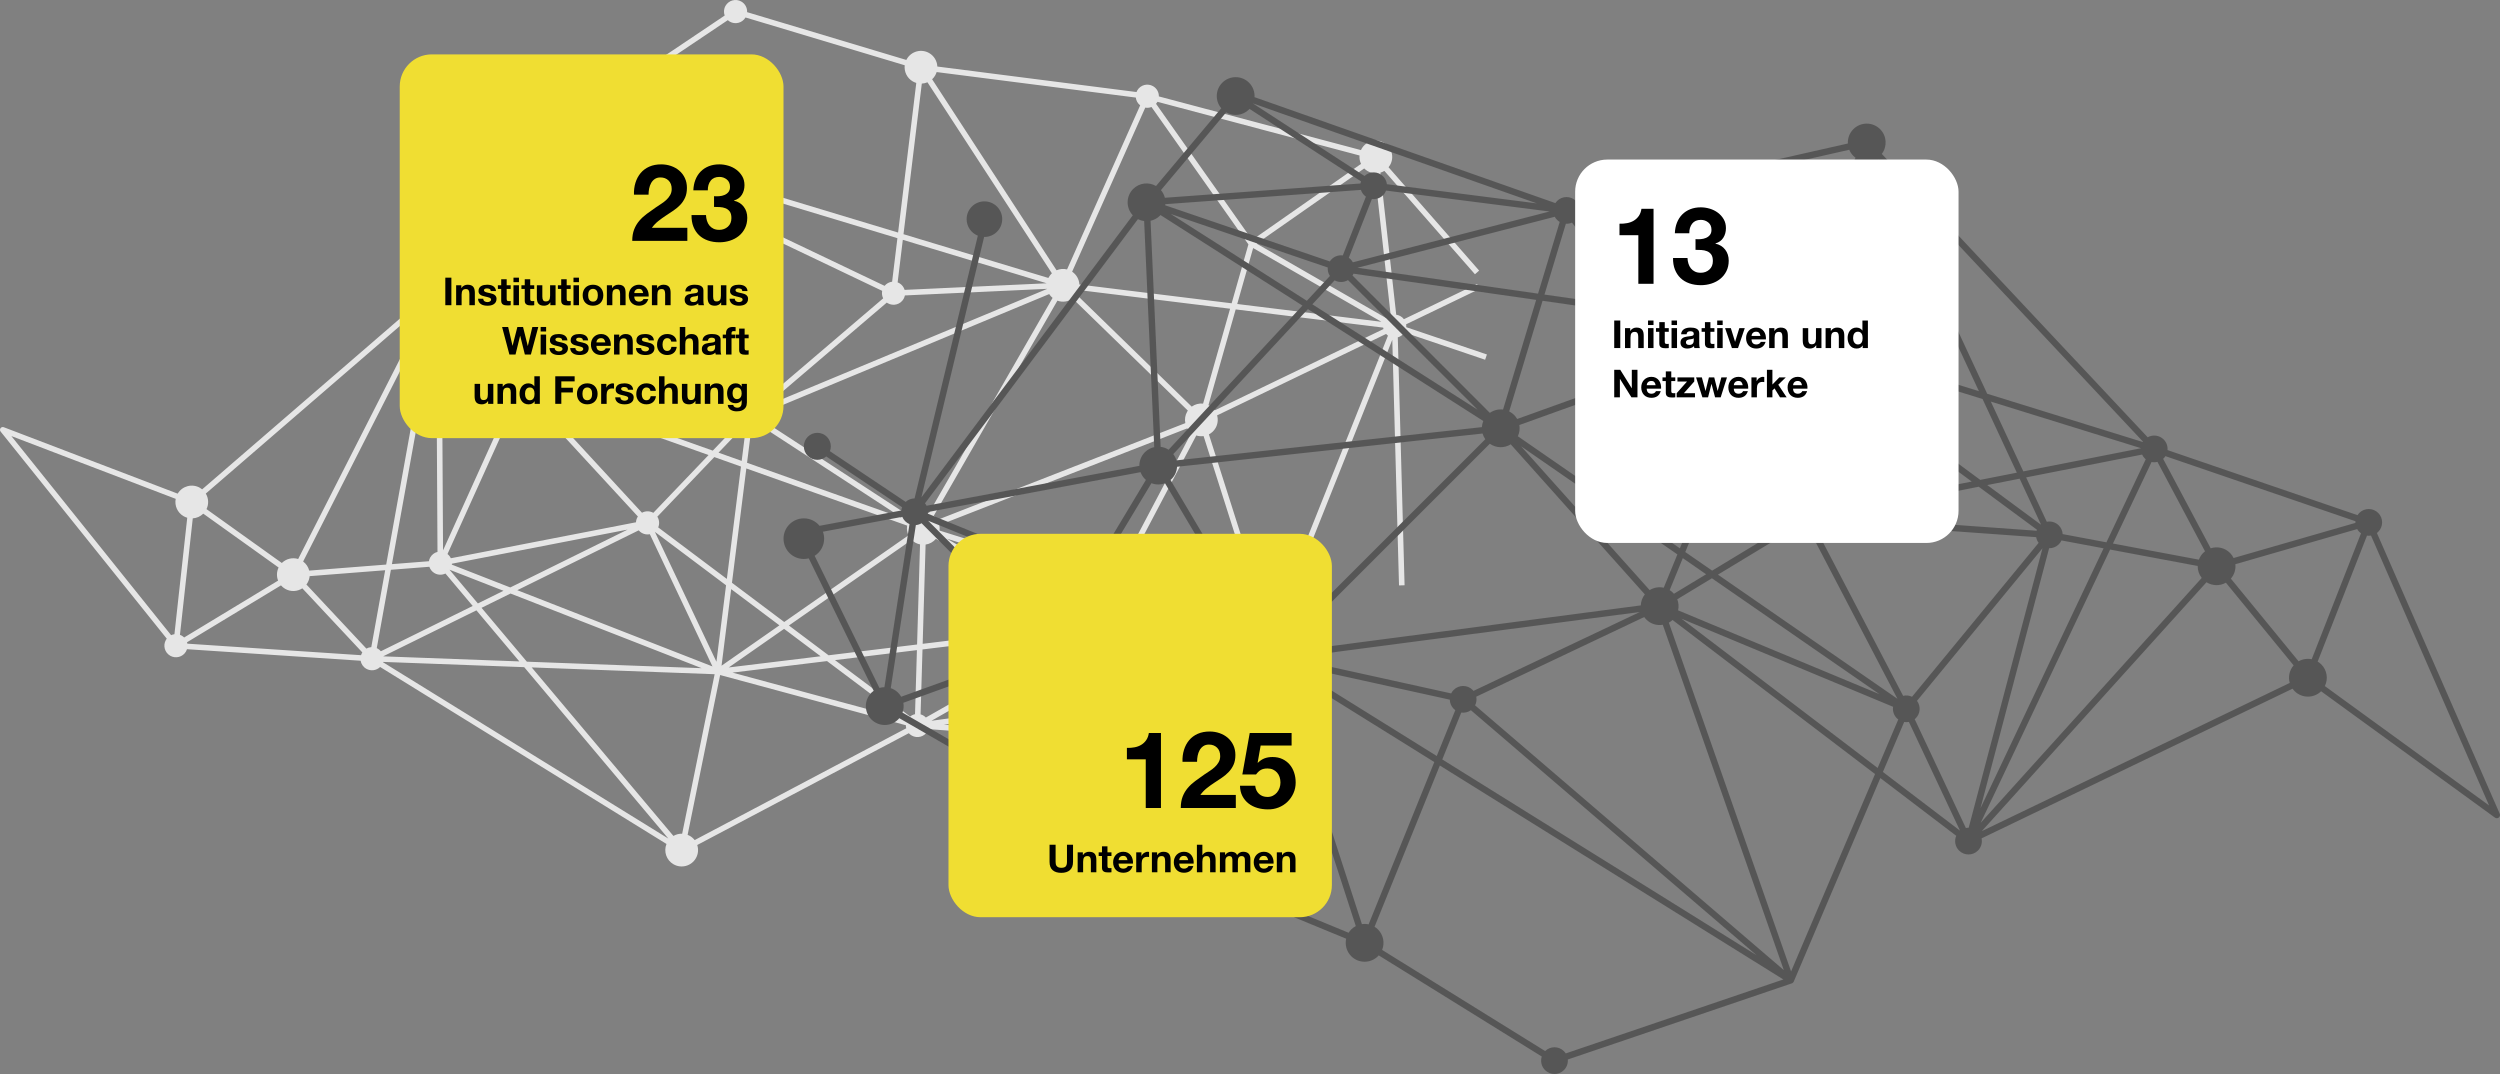 <?xml version="1.0" encoding="UTF-8"?>
<svg xmlns="http://www.w3.org/2000/svg" width="1167.218" height="501.432" viewBox="0 0 1167.218 501.432">
  <rect x="0" y="0" width="1167.218" height="501.432" fill="#808080" stroke="none"/>
  <defs>
    <style>
      .cls-1 {
        fill: #f0de32;
      }

      .cls-2 {
        fill: #fff;
      }

      .cls-3 {
        fill: #565656;
      }

      .cls-4 {
        fill: #e6e6e6;
        mix-blend-mode: multiply;
      }

      .cls-5 {
        isolation: isolate;
      }
    </style>
  </defs>
  <g class="cls-5">
    <g id="Ebene_2" data-name="Ebene 2">
      <path id="bg-grau" class="cls-4" d="M86.844,304.157c.195-.34,.347-.692,.462-1.051l81.062,5.382c.272,1.518,1.185,2.911,2.627,3.74,2.149,1.235,4.787,.827,6.475-.826l133.707,82.633c-1.406,3.484-.074,7.559,3.276,9.484,3.663,2.105,8.338,.843,10.444-2.819,1.123-1.954,1.28-4.193,.633-6.18l98.79-52.198c.376,.421,.821,.791,1.337,1.088,2.59,1.489,5.896,.596,7.385-1.993,.187-.326,.337-.663,.45-1.006l128.651,9.652c.43,2.063,1.698,3.942,3.668,5.075,3.662,2.105,8.338,.843,10.443-2.819,1.998-3.476,.959-7.861-2.283-10.098l17.272-37.237c3.272,.885,6.854-.488,8.623-3.565,2.069-3.598,.88-8.169-2.635-10.325l52.814-132.453,3.138,114.69,2.598-.072-3.167-115.742c1.246-.345,2.364-1.137,3.107-2.299l37.668,12.746,.834-2.462-37.667-12.745c.037-.452,.023-.904-.051-1.346l34.227-16.49-1.129-2.341-34.132,16.444c-.423-.555-.961-1.037-1.604-1.406-.632-.363-1.306-.582-1.986-.672l-7.395-66.335c.652-.189,1.28-.46,1.864-.816l42.288,48.257,1.955-1.713-42.294-48.264c.251-.31,.487-.637,.692-.994,2.105-3.663,.843-8.338-2.819-10.444s-8.338-.843-10.443,2.819c-.117,.204-.22,.412-.317,.622l-94.348-25.059c.03-1.903-.944-3.765-2.711-4.78-2.59-1.489-5.896-.596-7.385,1.994-.138,.241-.249,.489-.347,.74l-92.989-11.906c-.113-2.527-1.468-4.944-3.823-6.298-3.662-2.105-8.338-.843-10.444,2.819-.076,.132-.138,.268-.205,.403L348.82,5.673c.094-1.962-.883-3.906-2.703-4.952-2.59-1.489-5.896-.596-7.385,1.994-.827,1.438-.917,3.096-.392,4.542l-79.449,53.343c-.089,.057-.171,.126-.245,.206l-.001,.002-.004,.004-.004,.005-.013,.013-.024,.027-.012,.015-.002,.004-.006,.007-.001,.002c-.131,.159-.215,.351-.255,.548l-0,.001c-.001,.004-.003,.006-.001,.007l-.001,.007-.002,.006-.001,.004-.002,.011-.005,.03-0,.001-.001,.006-.001,.004-12.357,88.606-35.729-14.55c.308-2.129-.675-4.327-2.654-5.465-2.59-1.489-5.896-.596-7.384,1.994-.944,1.641-.928,3.57-.132,5.141l-105.669,91.241c-.323-.264-.664-.512-1.038-.726-3.631-2.087-8.255-.861-10.385,2.729L1.763,199.464c-.548-.21-1.168-.025-1.514,.448-.028,.038-.054,.078-.077,.119-.264,.459-.224,1.04,.113,1.46l77.574,96.693c-.141,.184-.275,.376-.393,.583-1.489,2.59-.596,5.896,1.994,7.385s5.896,.596,7.385-1.993Zm8.061-64.338l35.169,25.146c-.956,1.976-.99,4.186-.237,6.112l-43.868,26.556c-.328-.326-.698-.62-1.119-.861-.269-.155-.548-.278-.83-.382l5.981-54.377c1.822-.113,3.572-.879,4.903-2.194Zm107.121-96.564l-21.722,120.333-35.941,2.816c-.421-1.655-1.393-3.166-2.834-4.24l60.497-118.908Zm5.252-3.621l31.448,37.102c-.108,.15-.209,.306-.303,.469-1.355,2.358-.732,5.305,1.345,6.938l-32.917,72.81-.647-116.926c.37-.094,.731-.224,1.074-.394ZM433.017,38.416l58.093,89.177c-.55,.511-1.034,1.111-1.427,1.796-.074,.128-.134,.26-.199,.391l-67.651-20.437,8.545-70.311c.911-.046,1.804-.257,2.639-.616Zm101.691,11.831c.987,.176,1.995,.074,2.912-.283l45.246,64.133-7.829,27.507-71.088-8.769c-.116-2.35-1.312-4.596-3.382-5.98l34.142-76.607Zm107.194,30.649l7.395,66.337c-.756,.279-1.45,.731-2.026,1.332l-60.564-34.816,50.224-35.101c.471,.475,1.007,.901,1.616,1.251,1.062,.611,2.21,.93,3.355,.997Zm-78.912,263.799c-.049,.085-.087,.173-.132,.259l-51.181-16.554c.02-.295,.018-.59-.009-.883l74.886-26.198c.555,1.001,1.337,1.887,2.33,2.573l-17.274,37.237c-3.272-.884-6.852,.49-8.621,3.566Zm-248.578,45.593l-66.17-78.676,85.406,3.174-15.153,74.458c-1.432-.042-2.848,.324-4.083,1.044Zm-170.826-118.187c.566-.985,.881-2.043,.979-3.105l35.262-2.763-6.482,35.91c-.803,.052-1.585,.287-2.288,.679l-28.006-29.924c.191-.253,.374-.516,.536-.798Zm98.55-86.883c1.231,.226,2.495,.013,3.576-.579l52.109,56.509c-.061,.092-.124,.181-.179,.278-.44,.766-.667,1.594-.709,2.42l-86.447,16.79c-.349-.754-.875-1.43-1.558-1.967l33.207-73.451Zm91.364,28.182l12.449,4.424-6.595,52.465-32.046-24.056c.709-1.668,.519-3.538-.41-5.005l26.602-27.827Zm22.354-14.203l65.342,42.606-72.407-25.729,1.815-14.446c1.97-.092,3.868-.942,5.25-2.432Zm137.834-58.818c2.422,.889,5.093,.479,7.12-.992l53.785,52.323c-.113,.165-.226,.331-.327,.508-.967,1.682-1.216,3.576-.856,5.339l-115.788,45.185c-.434-.722-.996-1.374-1.668-1.931l57.735-100.432Zm25.258,132.541l-80.294-25.21c.115-.854,.078-1.713-.092-2.544l115.789-45.186c.481,.8,1.118,1.515,1.89,2.107l-37.293,70.832Zm66.744,25.949l-74.879,26.196c-.451-.69-1.063-1.291-1.827-1.73-.268-.154-.545-.277-.826-.38l2.814-25.387c1.609-.216,3.104-1.144,3.975-2.66,.197-.342,.349-.697,.464-1.058l70.224,4.565c.016,.152,.03,.304,.055,.454Zm-279.931-50.548l33.222,24.938-4.489,35.702-28.734-60.641Zm35.616,26.736l22.522,16.907-27.016,18.843,4.494-35.75Zm170.177,11.908c-1.867-.461-3.856,.112-5.193,1.508l-64.318-36.974,75.674,23.76-6.163,11.706Zm-6.664,4.593l-74.108,9.032,1.37-46.331c1.842-.263,3.568-1.193,4.805-2.686l68.109,39.153c-.079,.275-.141,.553-.175,.832Zm-75.336-37.373l-1.381,46.724-41.319,5.036-18.521-13.904,57.311-39.973c.473,.477,1.01,.905,1.621,1.257,.732,.421,1.505,.701,2.29,.861Zm-63.466,39.422l17.04,12.792-42.871,5.225,25.831-18.017Zm23.766,14.59l38.241-4.66-.884,29.907c-.825,.179-1.604,.549-2.271,1.092l-35.086-26.338Zm39.954,25.323l.897-30.301,73.268-8.929-71.696,40.713c-.352-.371-.761-.7-1.227-.967-.4-.23-.817-.396-1.242-.515Zm85.773-42.263c-.211-1.17-.803-2.265-1.725-3.084l6.382-12.122,62.295,19.559-66.952-4.353Zm40.824-101.41l-53.785-52.323c.113-.165,.225-.331,.327-.507,.297-.516,.52-1.054,.685-1.6l70.686,8.72-12.607,44.293c-1.88-.2-3.776,.308-5.306,1.418Zm-208.377,11.46l-1.745,13.877-10.812-3.842,10.523-11.007c.148,.099,.294,.2,.451,.29,.511,.294,1.043,.515,1.583,.68Zm.431,17.409l75.085,26.68c-.267,1.552-.047,3.137,.609,4.541l-58.011,40.462-24.393-18.311,6.709-53.371Zm-138.456,47.318l25.08,9.795-11.972,5.902-13.151-15.636c.014-.02,.028-.041,.043-.061Zm28.36,11.076l89.238,34.852-81.615-3.033-21.152-25.15,13.528-6.669Zm-27.413-13.497c.018-.141,.028-.282,.035-.424l82.068-15.939-54.812,27.022-27.291-10.659Zm-6.692-5.938c-1.368,.347-2.601,1.223-3.36,2.544-.332,.577-.539,1.19-.641,1.81l-17.271,1.353,20.67-114.505,.602,108.798Zm-3.797,6.945c.404,1.216,1.233,2.295,2.431,2.984,1.62,.931,3.52,.93,5.08,.166l12.739,15.145-42.887,21.143c-.395-.469-.872-.881-1.434-1.204-.159-.091-.32-.173-.484-.246l6.603-36.581,17.953-1.406Zm-21.489,41.77l43.462-21.426,20.046,23.836-63.497-2.36-.011-.049Zm62.55-30.837l56.683-27.944c.395,.468,.872,.881,1.434,1.204,1.187,.682,2.523,.859,3.767,.607l29.247,61.725-91.131-35.592Zm144.608,33.099l36.039,27.054-80.168-21.676,44.13-5.379Zm120.208-12.716c.352,.371,.761,.7,1.227,.968,.268,.154,.545,.276,.826,.38l-2.814,25.387c-1.609,.216-3.103,1.144-3.975,2.66-.387,.673-.61,1.395-.687,2.121l-66.041,9.067,71.464-40.582Zm83.375-5.11c-1.257,.651-2.351,1.653-3.108,2.971-.06,.104-.107,.211-.161,.317l-64.974-20.4,37.068-70.406c1.119,.364,2.283,.451,3.408,.295l27.768,87.224Zm-25.503-101.68l12.72-44.687,68.88,8.497c.027,.225,.066,.447,.121,.667l-78.811,37.969c-.619-.869-1.424-1.625-2.409-2.191-.164-.095-.333-.174-.501-.255Zm80.743-38.914l-67.303-8.303,7.433-26.114,59.87,34.417Zm-156.264-17.973l-66.33,3.081c-.382-1.282-1.232-2.428-2.484-3.147-.251-.144-.511-.26-.773-.36l2.415-19.866,67.172,20.293Zm-72.167-.74c-1.348,.167-2.617,.836-3.516,1.931l-137.423-65.57,143.407,43.323-2.469,20.316Zm5.347,8.058c.301-.524,.5-1.079,.612-1.641l66.375-3.083,.01,.046-131.482,54.724,56.646-48.345c.145,.104,.296,.202,.454,.292,2.59,1.489,5.896,.596,7.384-1.994Zm-64.161,52.726l132.152-55.002c.421,.664,.951,1.267,1.577,1.786l-57.735,100.432c-2.895-1.063-6.146-.268-8.226,1.973l-68.198-44.469c.661-1.529,.78-3.179,.429-4.72Zm-13.597,6.242l-11.323,11.845-77.653-27.593,87.487,11.506c.063,1.523,.575,3.005,1.489,4.242Zm-13.292,13.904l-25.796,26.983c-1.695-.971-3.692-.918-5.288-.044l-52.098-56.497,83.183,29.558Zm-243.339,88.067c-.04-.222-.097-.44-.163-.655l43.871-26.558c.545,.628,1.196,1.181,1.958,1.619,2.587,1.487,5.675,1.288,8.01-.244l28.007,29.925c-.053,.081-.108,.159-.157,.244-.195,.34-.347,.692-.462,1.051l-81.063-5.382Zm91.362,8.682c.017-.053,.029-.107,.044-.161l65.852,2.447,67.318,80.041-133.214-82.328Zm142.202,80.576l15.183-74.611,86.72,23.447c-.01,.479,.048,.956,.162,1.417l-98.784,52.195c-.595-.773-1.347-1.445-2.245-1.961-.337-.194-.685-.35-1.037-.487Zm119.628-51.428l60.598-8.319c.435,1.094,1.225,2.056,2.325,2.688,2.536,1.458,5.755,.628,7.285-1.839l51.176,16.552-.004,.025-121.38-9.107Zm154.15-48.218c-.875-.186-1.765-.209-2.632-.089l-27.768-87.224c1.257-.651,2.35-1.653,3.108-2.971,1.073-1.866,1.267-3.993,.719-5.911l78.901-38.013c.258,.287,.547,.551,.871,.783l-53.2,133.424Zm39.927-217.535c-.119,1.353,.122,2.709,.694,3.928l-50.838,35.531-44.858-63.583c.222-.257,.425-.538,.601-.844,.018-.03,.03-.062,.047-.093l94.354,25.06Zm-104.457-27.04c.164,1.406,.875,2.728,2.045,3.638l-34.142,76.605c-1.653-.42-3.373-.265-4.899,.39l-58.093-89.178c.55-.51,1.033-1.111,1.427-1.795,.291-.506,.511-1.032,.676-1.567l92.987,11.906ZM339.789,9.414c.282,.256,.594,.487,.937,.684,2.57,1.477,5.843,.608,7.348-1.936l74.329,22.312c-.358,2.956,1.038,5.976,3.783,7.554,.52,.299,1.062,.523,1.613,.689l-8.491,69.862-156.706-47.341L339.789,9.414Zm72.094,126.375c-.246,1.197-.076,2.433,.459,3.506l-57.202,48.82c-.332-.275-.686-.532-1.073-.754-2.227-1.28-4.827-1.309-6.997-.316l-83.664-122.099,148.476,70.844Zm-151.46-70.598l84.502,123.322c-.433,.422-.82,.902-1.153,1.436l-95.334-38.824,11.985-85.935Zm79.988,126.196l-91.929-12.091c-.188-1.65-1.123-3.193-2.674-4.084-.223-.128-.452-.232-.683-.325l2.943-21.105,92.343,37.605Zm-97.861-16.86c-.639,.067-1.263,.243-1.84,.529l-31.417-37.064,36.291,14.779-3.034,21.757Zm-41.833-34.43l-61.504,120.887c-2.694-.835-5.635-.104-7.628,1.866l-35.169-25.146c1.154-2.384,.965-5.111-.328-7.264l104.629-90.343ZM5.311,203.602l76.724,29.306c-.614,3.125,.773,6.429,3.688,8.104,.546,.314,1.117,.544,1.696,.712l-5.982,54.382c-.536,.072-1.059,.223-1.551,.45L5.311,203.602Z"/>
      <path class="cls-3" d="M1167.093,379.918l-57.353-131.075c.212-.163,.419-.336,.614-.531,2.438-2.438,2.438-6.39-0-8.828s-6.39-2.438-8.828-0c-.32,.32-.595,.667-.831,1.032l-88.706-30.381c.154-1.773-.445-3.6-1.802-4.957-2.023-2.022-5.085-2.361-7.463-1.028l-124.129-132.293c2.615-3.459,2.356-8.4-.798-11.553-3.447-3.448-9.037-3.448-12.485,0-1.839,1.839-2.687,4.288-2.564,6.696l-125.779,28.447c-.292-.582-.676-1.129-1.162-1.614-2.438-2.438-6.39-2.438-8.828-0-.307,.307-.575,.637-.804,.986l-140.447-49.453c.141-2.428-.706-4.903-2.561-6.758-3.448-3.447-9.037-3.447-12.485,0-3.272,3.272-3.433,8.47-.493,11.939l-30.446,36.297c-3.38-1.97-7.784-1.518-10.681,1.379-3.387,3.388-3.438,8.838-.169,12.297l-98.691,131.701,29.282-121.597c.044,.001,.087,.007,.132,.007,4.588,0,8.307-3.72,8.307-8.308s-3.719-8.307-8.307-8.307-8.307,3.72-8.307,8.307c0,3.501,2.168,6.489,5.232,7.712l-29.54,122.665c-1.492,.009-2.976,.555-4.154,1.627l-35.365-23.675c.272-.705,.428-1.468,.428-2.268,0-3.481-2.822-6.303-6.303-6.303s-6.303,2.822-6.303,6.303,2.822,6.303,6.303,6.303c1.595,0,3.048-.597,4.158-1.574l35.411,23.707c-.177,.492-.298,1-.347,1.515l-38.185,7.158c-1.739-2.123-4.38-3.479-7.34-3.479-5.238,0-9.484,4.246-9.484,9.484s4.246,9.484,9.484,9.484c.792,0,1.556-.108,2.292-.29l30.317,61.827c-.373,.271-.734,.564-1.07,.9-3.448,3.447-3.447,9.037,0,12.485,3.447,3.447,9.037,3.447,12.485-0,.192-.192,.369-.393,.54-.598l97.591,56.301c-.606,2.111-.08,4.479,1.583,6.142,2.438,2.438,6.39,2.438,8.828,0,.227-.226,.425-.47,.609-.72l100.033,41.237c-.635,2.85,.148,5.951,2.365,8.168,3.447,3.447,9.037,3.447,12.485,0,.124-.124,.234-.257,.35-.387l76.122,47.227c-.695,2.158-.191,4.618,1.522,6.331,2.438,2.438,6.39,2.438,8.828-0,1.353-1.353,1.953-3.174,1.803-4.943l104.573-35.54c.116-.037,.229-.089,.335-.155l.001-.001,.006-.003,.006-.005,.018-.011c.012-.008,.023-.016,.034-.023l.018-.013,.004-.003,.009-.006,.001-.002c.193-.138,.345-.326,.449-.534l.001-.001,.003-.008,.004-.008,.003-.006,.002-.005,.006-.011,.014-.032,.001-.001,.003-.007,.002-.005,40.421-95.013,35.435,26.96c-.984,2.28-.549,5.025,1.313,6.887,2.438,2.438,6.39,2.438,8.828-0,1.545-1.545,2.107-3.698,1.694-5.689l145.189-69.882c.28,.391,.586,.77,.938,1.122,3.418,3.418,8.939,3.443,12.393,.083l81.148,58.984c.548,.398,1.294,.38,1.821-.044,.043-.034,.084-.071,.122-.109,.432-.432,.562-1.091,.313-1.661Zm-156.907-165.912c.32-.32,.595-.667,.831-1.032l88.706,30.381c-.022,.259-.025,.519-.015,.779l-56.872,16.396c-.418-.864-.978-1.676-1.695-2.393-2.435-2.435-5.936-3.142-8.998-2.137l-22.206-41.768c.083-.075,.169-.145,.249-.225Zm-5.651,1.703c.91,.183,1.852,.157,2.754-.069l22.205,41.767c-.289,.225-.572,.463-.837,.729-.927,.927-1.596,2.011-2.025,3.165l-40.122-7.529,18.025-38.063Zm-2.712-1.283l-18.361,38.775-20.427-3.833c-.085-1.476-.684-2.928-1.811-4.056-1.525-1.525-3.642-2.095-5.61-1.713l-9.639-20.708,54.147-10.659c.3,.641,.707,1.244,1.236,1.773,.149,.149,.305,.289,.465,.42Zm-218.727,65.357l16.18-9.792,78.226,54.104-94.022-39.137c.388-1.715,.263-3.522-.383-5.175Zm-100.847,52.904c1.552,.22,3.168-.144,4.498-1.094l133.402,114.399-146.762-91.41,8.862-21.895Zm-11.447,20.284l-68.743-42.817,74.836,16.519c.039,1.544,.643,3.076,1.821,4.254,.237,.237,.491,.443,.753,.634l-8.666,21.41Zm16.741-30.872c-2.438-2.438-6.39-2.438-8.828,0-.494,.494-.882,1.051-1.176,1.644l-74.886-16.53,.003-.054,162.966-21.427-77.66,36.83c-.131-.159-.27-.314-.418-.463Zm-85.272-17.915c-.269-.867-.679-1.698-1.221-2.464l94.541-94.542c2.906,2.055,6.768,2.148,9.759,.276l62.614,70.064c-1.196,1.505-1.825,3.307-1.898,5.13l-163.797,21.536Zm-169.061-64.354c.037-.259,.061-.518,.066-.779l99.237-18.602c.428,1.154,1.098,2.239,2.025,3.167,.155,.155,.318,.294,.481,.435l-27.615,45.967-74.195-30.187Zm72.631,32.79l-16.138,26.863-56.358-56.358,72.496,29.496Zm31.747-47.02c2.035,.788,4.3,.793,6.339,.016l44.191,74.48c-.175,.15-.351,.301-.517,.467-.486,.486-.896,1.018-1.245,1.577l-76.14-30.979,27.371-45.562Zm8.917-1.517c.176-.15,.351-.301,.517-.467,1.583-1.583,2.43-3.619,2.559-5.691l142.611-15.52c.267,.935,.697,1.831,1.278,2.653l-94.542,94.542c-2.431-1.719-5.53-2.066-8.232-1.036l-44.191-74.48Zm395.134-3.397l-17.081,3.362-88.951-65.677,90.028,27.929,16.004,34.386Zm-12.136-33.185l70.043,21.73-.003,.058-54.873,10.801-15.167-32.589Zm21.54,59.833c-.063,.152-.116,.306-.166,.462l-96.24-6.926,69.203-13.622,27.203,20.086Zm-30.473-22.5l-71.565,14.087c-.299-.641-.707-1.244-1.236-1.773-1.117-1.117-2.553-1.716-4.015-1.809l-14.022-77.576,90.838,67.072Zm-79.771,11.019l-29.517-37.781,15.741-38.432,13.776,76.213Zm-3.403,7.561l-38.013,23.004-12.541-8.674,23.13-56.476,28.472,36.445c-1.292,1.645-1.642,3.786-1.049,5.7Zm-128.031-44.973l76.81-27.636,21.672,27.741-23.53,57.452-75.64-52.315c.764-1.649,.996-3.481,.688-5.242Zm99.791-3.092l-20.01-25.613,35.771-12.87-15.761,38.484Zm-21.955-28.102l-15.139-19.379,49.341,7.074-34.202,12.305Zm-2.971,1.07l-75.883,27.302c-.383-.674-.853-1.313-1.429-1.888-.689-.69-1.467-1.234-2.293-1.648l15.593-51.647,47.556,6.817,16.456,21.064Zm-82.477,22.902c-2.131-.261-4.334,.256-6.162,1.548l-64.114-64.114c.171-.283,.324-.573,.445-.874l85.293,12.227-15.463,51.213Zm-11.852,.1l-77.174-49.238,10.389-11.19c1.942,1.076,4.331,1.035,6.24-.118l60.545,60.545Zm-62.95-72.069c-1.857-.243-3.803,.342-5.229,1.769-.322,.322-.599,.672-.835,1.039l-76.875-26.209c.028-.174,.058-.347,.075-.522l91.315-6.666c.295,.905,.796,1.758,1.515,2.477,.252,.252,.524,.472,.806,.672l-10.772,27.441Zm-7.032,5.648c-.117,1.367,.214,2.765,.995,3.956l-10.758,11.587-63.53-40.532,73.293,24.989Zm-9.267,19.418l81.885,52.242c-.385,.917-.602,1.885-.663,2.862l-142.611,15.52c-.296-1.036-.79-2.024-1.472-2.916l62.86-67.708Zm99.559,64.075l72.942,50.448-6.368,15.55c-2.223-.49-4.593-.113-6.581,1.131l-59.992-67.129Zm75.469,52.196l10.892,7.533-15.036,9.099c-.135-.155-.268-.312-.415-.46-.481-.481-1.007-.888-1.56-1.234l6.119-14.938Zm16.408,7.701l36.86-22.307c1.596,1.592,3.837,2.133,5.879,1.639l41.057,78.624-83.796-57.956Zm45.398-22.057c.096-.084,.193-.165,.284-.256,.721-.721,1.223-1.576,1.517-2.484l101.375,7.295c.162,.945,.545,1.857,1.144,2.66l-59.095,71.856c-1.304-.622-2.776-.766-4.159-.431l-41.066-78.641Zm80.342-19.769l15.115-2.976,9.95,21.378c-.022,.018-.044,.037-.066,.055l-25-18.458Zm72.705-20.264c-.035,.054-.065,.111-.098,.166l-72.64-22.535-50.934-109.436,123.672,131.805Zm-126.671-131.139l50.065,107.57-94.21-29.227,39.281-78.408c1.583,.477,3.271,.495,4.864,.065Zm-136.234,23.312l125.772-28.445c.431,1.04,1.066,2.015,1.912,2.861,.317,.317,.658,.596,1.008,.855l-39.361,78.569-89.576-52.212c.155-.531,.234-1.079,.245-1.628Zm82.558,53.364l-50.79-7.281-32.019-40.986,82.809,48.267Zm-86.249-47.797l31.172,39.901-44.012-6.31,9.981-33.058c.973,.049,1.953-.129,2.858-.533Zm-6.959-1.28c.376,.376,.791,.687,1.229,.948l-10.114,33.494-84.326-12.089,92.135-23.799c.281,.519,.638,1.008,1.076,1.447Zm-95.351,19.807c-.281-.519-.637-1.008-1.076-1.447-.252-.252-.524-.472-.805-.672l10.772-27.441c1.857,.243,3.802-.342,5.229-1.769,.634-.634,1.099-1.371,1.403-2.156l76.314,9.762-91.837,23.723Zm-46.585-74.162l132.511,46.658-70.024-8.959c-.156-1.35-.747-2.659-1.782-3.695-2.387-2.387-6.223-2.43-8.671-.142l-52.045-33.836,.012-.026Zm-12.555,4.167c3.379,1.969,7.782,1.516,10.678-1.38,.08-.08,.148-.166,.225-.248l52.049,33.84c-.111,.323-.198,.652-.255,.987l-91.323,6.666c-.318-1.282-.922-2.505-1.823-3.568l30.448-36.296Zm-30.942,48.235c.098-.098,.183-.203,.275-.304l66.262,42.275-62.482,67.301c-1.137-.743-2.408-1.19-3.708-1.353l-4.704-105.543c1.596-.348,3.116-1.135,4.357-2.376Zm-10.26,1.616c.919,.47,1.904,.764,2.906,.891l4.704,105.543c-1.596,.348-3.116,1.135-4.357,2.375-1.756,1.756-2.613,4.068-2.58,6.37l-99.351,18.623c-.201-.398-.444-.779-.735-1.135l99.412-132.668Zm-118.363,218.517c-.783,.014-1.565,.127-2.323,.348l-30.244-61.676c2.659-1.68,4.43-4.638,4.43-8.016,0-1.142-.212-2.231-.582-3.245l37.057-6.947c.305,.746,.759,1.444,1.364,2.049,.595,.595,1.28,1.042,2.011,1.346l-11.713,76.139Zm6.403,2.578c-1-1-2.183-1.7-3.438-2.12l11.714-76.142c.927-.083,1.836-.378,2.658-.874l57.012,57.012-66.521,24.005c-.382-.671-.851-1.308-1.424-1.88Zm99.714,65.502c-.029,.029-.053,.06-.081,.089l-97.597-56.305c.54-1.472,.678-3.056,.409-4.585l67.335-24.299,30.858,84.341c-.325,.22-.636,.471-.924,.759Zm7.071-1.228c-1.047-.493-2.2-.682-3.33-.56l-31.125-85.071,16.998-28.295,76.573,31.154c-.578,2.654,.08,5.515,1.97,7.681l-61.086,75.091Zm104.765,46.257c-.476,.476-.88,.996-1.224,1.542l-100.031-41.237c.24-1.616-.155-3.303-1.184-4.669l61.085-75.089c1.715,.965,3.679,1.31,5.577,1.039l37.906,116.842c-.766,.404-1.485,.927-2.13,1.571Zm4.987-2.486l-37.907-116.841c.766-.404,1.486-.927,2.131-1.572,.121-.121,.227-.25,.339-.375l69.234,43.122-30.671,75.774c-1.029-.222-2.087-.256-3.127-.107Zm95.158,60.358c-.238-.37-.515-.721-.838-1.044-2.419-2.419-6.327-2.435-8.77-.053l-76.11-47.219c1.288-3.186,.641-6.972-1.943-9.555-.49-.49-1.026-.902-1.591-1.253l30.475-75.29,160.373,99.887-101.596,34.529Zm-42.318-162.501c.634-1.26,.816-2.688,.543-4.045l78.423-37.192c.287,.407,.604,.799,.968,1.163,2.097,2.096,4.985,2.91,7.702,2.457l56.497,161.217-144.132-123.6Zm147.53,124.224l-57.063-162.832c.609-.34,1.185-.758,1.716-1.254l94.55,71.936-39.203,92.149Zm40.414-94.997l-91.583-69.679,98.797,41.124c-.288,1.895,.291,3.896,1.75,5.355,.209,.209,.434,.394,.664,.568l-9.628,22.632Zm2.463,1.873l9.925-23.33c.732,.117,1.481,.108,2.209-.036l23.857,50.749-35.992-27.384Zm40.047,26.044c-.441-.007-.882,.03-1.315,.117l-23.881-50.801c.165-.134,.325-.278,.478-.432,2.22-2.22,2.411-5.691,.589-8.136l58.579-71.228-34.45,130.481Zm37.558-130.499c1.629,.025,3.266-.58,4.509-1.823,.543-.543,.958-1.164,1.259-1.824l19.651,3.687-57.475,121.371,32.055-121.411Zm-31.932,128.161l60.4-127.549,40.895,7.674c-.028,1.97,.599,3.946,1.883,5.577l-103.177,114.298Zm144.268-65.281l-143.759,69.193,104.894-116.2c2.751,1.741,6.247,1.811,9.061,.216l31.623,38.598c-2.002,2.309-2.612,5.405-1.82,8.193Zm4.139-10.095l-31.623-38.598c1.659-1.914,2.362-4.367,2.102-6.739l56.869-16.395c.267,.462,.592,.901,.987,1.296,.253,.254,.527,.474,.809,.675l-23.021,58.791c-2.064-.422-4.245-.095-6.123,.97Zm12.262,11.572c1.624-3.298,1.072-7.396-1.672-10.14-.514-.514-1.081-.942-1.676-1.303l23.024-58.796c.619,.081,1.247,.07,1.863-.035l55.136,126.007-76.675-55.733Z"/>
      <rect class="cls-1" x="186.627" y="25.384" width="179.178" height="179.178" rx="15.015" ry="15.015"/>
      <path d="M311.075,93.352c-.718,.668-1.509,1.276-2.377,1.826-.868,.551-1.685,1.094-2.452,1.627-1.502,1.035-2.929,2.053-4.28,3.054s-2.528,2.094-3.529,3.278c-1.001,1.185-1.794,2.528-2.377,4.029s-.876,3.27-.876,5.305h25.726v-6.106h-16.566c.867-1.201,1.868-2.252,3.003-3.154,1.134-.901,2.302-1.743,3.503-2.528,1.201-.783,2.394-1.576,3.579-2.377,1.184-.801,2.243-1.693,3.178-2.678,.933-.983,1.684-2.11,2.252-3.378,.567-1.268,.851-2.785,.851-4.554,0-1.702-.325-3.236-.976-4.604s-1.527-2.519-2.628-3.454c-1.101-.933-2.377-1.652-3.829-2.152s-2.978-.751-4.58-.751c-2.102,0-3.962,.359-5.58,1.076-1.619,.718-2.962,1.718-4.029,3.003-1.068,1.284-1.869,2.786-2.403,4.505s-.767,3.579-.7,5.581h6.807c0-.933,.091-1.877,.275-2.828s.493-1.818,.927-2.602c.433-.784,1.009-1.418,1.726-1.902,.718-.483,1.593-.725,2.628-.725,1.535,0,2.794,.475,3.779,1.426,.983,.951,1.476,2.277,1.476,3.979,0,1.068-.242,2.02-.725,2.853-.485,.834-1.085,1.585-1.803,2.252Z"/>
      <path d="M335.774,107.315c-1.034,0-1.927-.183-2.678-.55-.751-.367-1.376-.858-1.877-1.476-.5-.617-.885-1.352-1.151-2.202-.268-.851-.418-1.743-.451-2.678h-6.757c-.034,2.035,.258,3.837,.876,5.405,.617,1.569,1.493,2.896,2.628,3.979,1.134,1.084,2.51,1.91,4.129,2.477,1.618,.567,3.411,.851,5.38,.851,1.702,0,3.336-.25,4.904-.751s2.953-1.235,4.154-2.202,2.16-2.169,2.878-3.604c.718-1.434,1.076-3.07,1.076-4.904,0-2.002-.55-3.72-1.652-5.155-1.101-1.434-2.62-2.369-4.554-2.803v-.1c1.634-.467,2.86-1.352,3.679-2.653,.817-1.301,1.227-2.803,1.227-4.505,0-1.568-.351-2.953-1.052-4.154-.7-1.2-1.61-2.218-2.727-3.053-1.118-.834-2.377-1.46-3.779-1.877-1.401-.416-2.803-.626-4.203-.626-1.803,0-3.437,.292-4.905,.876-1.468,.585-2.727,1.411-3.779,2.478-1.051,1.067-1.869,2.344-2.452,3.828-.585,1.486-.91,3.128-.977,4.931h6.757c-.033-1.803,.409-3.295,1.327-4.48,.917-1.184,2.278-1.776,4.079-1.776,1.301,0,2.453,.4,3.454,1.2,1.001,.802,1.502,1.952,1.502,3.454,0,1.001-.242,1.802-.726,2.403-.484,.6-1.101,1.06-1.851,1.376-.751,.318-1.56,.509-2.427,.576-.868,.067-1.685,.067-2.453,0v5.005c.867,0,1.776,.024,2.727,.074,.951,.051,1.827,.235,2.628,.551s1.46,.825,1.978,1.526c.516,.701,.775,1.72,.775,3.053,0,1.702-.55,3.046-1.651,4.029-1.102,.984-2.453,1.476-4.055,1.476Z"/>
      <rect x="207.916" y="129.636" width="2.829" height="12.864"/>
      <path d="M221.7,142.5v-5.729c0-.577-.052-1.103-.153-1.577-.103-.474-.28-.877-.532-1.207s-.597-.589-1.036-.775c-.438-.186-1-.279-1.684-.279-.541,0-1.069,.123-1.586,.368-.517,.246-.938,.64-1.261,1.181h-.055v-1.297h-2.432v9.315h2.558v-4.883c0-.949,.156-1.631,.469-2.045,.312-.414,.816-.622,1.513-.622,.613,0,1.039,.19,1.28,.568,.239,.378,.36,.952,.36,1.72v5.261h2.559Z"/>
      <path d="M230.906,137.68c-.277-.198-.591-.357-.946-.477-.354-.12-.718-.222-1.09-.306-.36-.084-.715-.162-1.063-.235-.349-.072-.658-.153-.928-.243-.271-.09-.49-.207-.658-.351-.168-.145-.252-.33-.252-.559,0-.192,.048-.345,.144-.459,.096-.113,.213-.2,.352-.261,.138-.06,.29-.099,.459-.117,.168-.018,.324-.026,.468-.026,.457,0,.852,.087,1.189,.261s.523,.507,.559,1h2.432c-.048-.577-.196-1.054-.441-1.432-.246-.379-.556-.682-.929-.91-.372-.229-.796-.39-1.27-.487-.475-.096-.964-.144-1.468-.144s-.997,.045-1.478,.135c-.48,.09-.913,.246-1.297,.468-.384,.223-.693,.526-.928,.91s-.352,.877-.352,1.477c0,.409,.084,.755,.253,1.036,.167,.282,.39,.517,.666,.703,.277,.187,.592,.336,.946,.451s.718,.213,1.09,.297c.913,.193,1.625,.384,2.136,.577,.51,.192,.765,.48,.765,.864,0,.229-.054,.418-.162,.568-.108,.15-.243,.271-.406,.361s-.342,.156-.541,.198c-.198,.043-.387,.064-.567,.064-.252,0-.496-.03-.73-.09-.234-.06-.441-.153-.622-.28-.18-.126-.328-.288-.441-.487-.114-.198-.171-.435-.171-.712h-2.433c.024,.625,.165,1.145,.423,1.559,.259,.414,.589,.748,.991,1s.862,.432,1.378,.541c.516,.107,1.045,.162,1.586,.162,.529,0,1.048-.052,1.559-.153,.51-.102,.964-.28,1.36-.532,.397-.252,.718-.586,.964-1s.369-.928,.369-1.541c0-.432-.084-.796-.252-1.09s-.39-.541-.667-.739Z"/>
      <path d="M234.005,140.392c0,.469,.078,.848,.235,1.136,.155,.288,.368,.51,.639,.667,.27,.155,.583,.261,.936,.315,.355,.055,.73,.081,1.126,.081,.252,0,.511-.006,.775-.018,.264-.013,.504-.036,.72-.072v-1.982c-.12,.024-.246,.043-.378,.055s-.27,.018-.414,.018c-.432,0-.72-.072-.864-.216-.145-.144-.217-.432-.217-.865v-4.612h1.874v-1.712h-1.874v-2.793h-2.558v2.793h-1.549v1.712h1.549v5.495Z"/>
      <rect x="239.734" y="129.636" width="2.559" height="2.108"/>
      <rect x="239.734" y="133.185" width="2.559" height="9.315"/>
      <path d="M244.996,140.392c0,.469,.078,.848,.235,1.136s.369,.51,.639,.667c.271,.155,.583,.261,.938,.315,.354,.055,.729,.081,1.126,.081,.252,0,.51-.006,.774-.018,.265-.013,.505-.036,.721-.072v-1.982c-.12,.024-.246,.043-.378,.055-.133,.012-.271,.018-.414,.018-.433,0-.721-.072-.865-.216s-.216-.432-.216-.865v-4.612h1.874v-1.712h-1.874v-2.793h-2.559v2.793h-1.549v1.712h1.549v5.495Z"/>
      <path d="M256.96,141.203v1.297h2.432v-9.315h-2.558v4.883c0,.949-.156,1.631-.468,2.045-.313,.414-.817,.622-1.514,.622-.612,0-1.039-.19-1.279-.568-.24-.378-.361-.952-.361-1.72v-5.261h-2.558v5.729c0,.577,.051,1.103,.152,1.577,.103,.474,.28,.877,.532,1.207s.597,.586,1.036,.765c.438,.18,1,.271,1.684,.271,.541,0,1.069-.12,1.586-.361s.938-.63,1.261-1.171h.055Z"/>
      <path d="M262.022,140.392c0,.469,.078,.848,.235,1.136,.155,.288,.368,.51,.639,.667,.27,.155,.583,.261,.936,.315,.355,.055,.73,.081,1.126,.081,.252,0,.511-.006,.775-.018,.264-.013,.504-.036,.72-.072v-1.982c-.12,.024-.246,.043-.378,.055s-.27,.018-.414,.018c-.432,0-.72-.072-.864-.216-.145-.144-.217-.432-.217-.865v-4.612h1.874v-1.712h-1.874v-2.793h-2.558v2.793h-1.549v1.712h1.549v5.495Z"/>
      <rect x="267.752" y="129.636" width="2.559" height="2.108"/>
      <rect x="267.752" y="133.185" width="2.559" height="9.315"/>
      <path d="M273.356,141.411c.42,.426,.925,.754,1.513,.981,.589,.229,1.249,.343,1.982,.343,.732,0,1.396-.114,1.99-.343,.595-.228,1.102-.555,1.523-.981,.42-.426,.745-.939,.973-1.541,.228-.6,.342-1.273,.342-2.018s-.114-1.42-.342-2.027c-.228-.606-.552-1.123-.973-1.549-.421-.426-.928-.757-1.523-.991-.594-.235-1.258-.351-1.99-.351-.733,0-1.394,.116-1.982,.351s-1.093,.565-1.513,.991c-.421,.426-.745,.943-.974,1.549-.228,.607-.342,1.282-.342,2.027s.114,1.417,.342,2.018c.229,.601,.552,1.114,.974,1.541Zm1.351-4.658c.072-.36,.196-.678,.369-.955,.174-.276,.406-.501,.694-.675s.648-.261,1.081-.261c.432,0,.795,.087,1.09,.261,.294,.174,.528,.4,.702,.675,.174,.277,.298,.595,.369,.955,.072,.361,.108,.727,.108,1.1s-.036,.735-.108,1.09c-.071,.354-.196,.672-.369,.955-.174,.281-.408,.507-.702,.675-.295,.168-.658,.252-1.09,.252-.433,0-.793-.084-1.081-.252s-.52-.394-.694-.675c-.174-.282-.297-.601-.369-.955-.072-.355-.107-.718-.107-1.09s.035-.739,.107-1.1Z"/>
      <path d="M285.896,137.618c0-.949,.155-1.631,.468-2.045s.817-.622,1.513-.622c.613,0,1.039,.19,1.28,.568s.361,.952,.361,1.72v5.261h2.558v-5.729c0-.577-.051-1.103-.153-1.577-.102-.474-.279-.877-.531-1.207s-.598-.589-1.036-.775c-.439-.186-1-.279-1.685-.279-.541,0-1.068,.123-1.586,.368-.516,.246-.936,.64-1.261,1.181h-.054v-1.297h-2.432v9.315h2.558v-4.883Z"/>
      <path d="M301.031,142.014c.744-.48,1.297-1.279,1.657-2.396h-2.252c-.084,.288-.312,.561-.684,.82-.372,.258-.817,.387-1.333,.387-.72,0-1.274-.187-1.658-.559-.384-.371-.594-.973-.63-1.802h6.721c.048-.72-.012-1.412-.18-2.071-.168-.661-.442-1.249-.82-1.766-.378-.516-.862-.928-1.45-1.234-.59-.307-1.28-.459-2.072-.459-.709,0-1.355,.126-1.938,.378s-1.084,.597-1.504,1.036c-.42,.438-.745,.958-.973,1.558-.229,.6-.342,1.249-.342,1.946,0,.72,.111,1.381,.333,1.982,.222,.601,.538,1.117,.945,1.549,.409,.433,.907,.766,1.496,1,.589,.235,1.249,.352,1.982,.352,1.057,0,1.958-.24,2.703-.721Zm-4.784-5.783c.066-.229,.18-.445,.342-.649s.378-.375,.649-.513c.27-.138,.609-.207,1.018-.207,.625,0,1.09,.168,1.397,.504,.306,.336,.519,.829,.639,1.477h-4.162c.012-.18,.051-.384,.117-.612Z"/>
      <path d="M313.102,142.5v-5.729c0-.577-.051-1.103-.153-1.577-.102-.474-.279-.877-.531-1.207s-.598-.589-1.036-.775c-.439-.186-1-.279-1.685-.279-.541,0-1.068,.123-1.586,.368-.516,.246-.936,.64-1.261,1.181h-.054v-1.297h-2.432v9.315h2.558v-4.883c0-.949,.155-1.631,.468-2.045s.817-.622,1.513-.622c.613,0,1.039,.19,1.28,.568s.361,.952,.361,1.72v5.261h2.558Z"/>
      <path d="M320.4,134.554c-.265,.397-.414,.895-.451,1.496h2.558c.048-.504,.217-.864,.504-1.081,.288-.216,.685-.324,1.19-.324,.228,0,.442,.015,.639,.045,.198,.03,.372,.09,.523,.18,.15,.09,.27,.216,.36,.378,.091,.162,.136,.381,.136,.658,.012,.264-.067,.465-.235,.603-.168,.139-.396,.243-.684,.316s-.619,.126-.991,.162-.751,.084-1.135,.144c-.385,.061-.766,.142-1.145,.243-.378,.103-.715,.255-1.009,.459s-.535,.478-.72,.82c-.187,.342-.28,.778-.28,1.306,0,.481,.081,.895,.243,1.243s.387,.636,.675,.865c.288,.228,.625,.396,1.009,.504,.384,.107,.799,.162,1.243,.162,.577,0,1.141-.084,1.694-.252,.552-.168,1.032-.462,1.441-.884,.012,.156,.033,.31,.064,.459,.029,.15,.068,.298,.117,.442h2.594c-.12-.192-.204-.48-.252-.865-.048-.384-.072-.786-.072-1.207v-4.847c0-.564-.126-1.018-.378-1.361-.252-.342-.577-.609-.973-.802-.397-.192-.836-.321-1.316-.387-.481-.066-.955-.099-1.423-.099-.517,0-1.03,.051-1.541,.152-.51,.103-.97,.274-1.378,.514s-.745,.558-1.009,.954Zm5.46,4.343c0,.144-.016,.336-.045,.576-.03,.24-.111,.478-.243,.712-.133,.235-.336,.436-.613,.604s-.667,.252-1.171,.252c-.204,0-.403-.018-.594-.054-.193-.036-.361-.1-.504-.19-.145-.09-.259-.213-.343-.369-.084-.155-.126-.348-.126-.577,0-.239,.042-.438,.126-.594,.084-.155,.196-.285,.333-.387,.139-.102,.3-.183,.487-.243,.186-.06,.375-.107,.568-.144,.204-.036,.408-.067,.612-.09,.204-.024,.4-.055,.586-.091,.187-.036,.361-.081,.523-.135s.297-.129,.406-.225v.955Z"/>
      <path d="M339.138,142.5v-9.315h-2.558v4.883c0,.949-.156,1.631-.468,2.045-.313,.414-.817,.622-1.514,.622-.612,0-1.039-.19-1.279-.568-.24-.378-.361-.952-.361-1.72v-5.261h-2.558v5.729c0,.577,.051,1.103,.152,1.577,.103,.474,.28,.877,.532,1.207s.597,.586,1.036,.765c.438,.18,1,.271,1.684,.271,.541,0,1.069-.12,1.586-.361s.938-.63,1.261-1.171h.055v1.297h2.432Z"/>
      <path d="M343.903,134.789c.138-.06,.29-.099,.459-.117,.168-.018,.324-.026,.468-.026,.457,0,.852,.087,1.189,.261s.523,.507,.559,1h2.432c-.048-.577-.196-1.054-.441-1.432-.246-.379-.556-.682-.929-.91-.372-.229-.796-.39-1.27-.487-.475-.096-.964-.144-1.468-.144s-.997,.045-1.478,.135c-.48,.09-.913,.246-1.297,.468-.384,.223-.693,.526-.928,.91s-.352,.877-.352,1.477c0,.409,.084,.755,.253,1.036,.167,.282,.39,.517,.666,.703,.277,.187,.592,.336,.946,.451s.718,.213,1.09,.297c.913,.193,1.625,.384,2.136,.577,.51,.192,.765,.48,.765,.864,0,.229-.054,.418-.162,.568-.108,.15-.243,.271-.406,.361s-.342,.156-.541,.198c-.198,.043-.387,.064-.567,.064-.252,0-.496-.03-.73-.09-.234-.06-.441-.153-.622-.28-.18-.126-.328-.288-.441-.487-.114-.198-.171-.435-.171-.712h-2.433c.024,.625,.165,1.145,.423,1.559,.259,.414,.589,.748,.991,1s.862,.432,1.378,.541c.516,.107,1.045,.162,1.586,.162,.529,0,1.048-.052,1.559-.153,.51-.102,.964-.28,1.36-.532,.397-.252,.718-.586,.964-1s.369-.928,.369-1.541c0-.432-.084-.796-.252-1.09s-.39-.541-.667-.739c-.277-.198-.591-.357-.946-.477-.354-.12-.718-.222-1.09-.306-.36-.084-.715-.162-1.063-.235-.349-.072-.658-.153-.928-.243-.271-.09-.49-.207-.658-.351-.168-.145-.252-.33-.252-.559,0-.192,.048-.345,.144-.459,.096-.113,.213-.2,.352-.261Z"/>
      <polygon points="234.421 152.659 237.825 165.523 240.691 165.523 242.834 156.767 242.87 156.767 245.05 165.523 247.862 165.523 251.321 152.659 248.546 152.659 246.439 161.523 246.402 161.523 244.204 152.659 241.556 152.659 239.321 161.416 239.285 161.416 237.249 152.659 234.421 152.659"/>
      <rect x="252.42" y="152.659" width="2.558" height="2.108"/>
      <rect x="252.42" y="156.208" width="2.558" height="9.315"/>
      <path d="M260.925,165.758c.528,0,1.048-.052,1.558-.153s.964-.28,1.361-.532c.396-.252,.718-.586,.964-1s.369-.928,.369-1.541c0-.432-.084-.796-.252-1.09-.169-.294-.391-.541-.667-.739-.277-.198-.592-.357-.946-.477-.355-.12-.718-.222-1.09-.306-.361-.084-.715-.162-1.064-.235-.348-.072-.657-.153-.928-.243-.27-.09-.49-.207-.658-.351-.168-.145-.252-.33-.252-.559,0-.192,.048-.345,.145-.459,.096-.113,.213-.2,.351-.261,.138-.06,.291-.099,.459-.117,.168-.018,.325-.026,.468-.026,.457,0,.853,.087,1.19,.261s.522,.507,.558,1h2.433c-.049-.577-.196-1.054-.442-1.432-.246-.379-.555-.682-.928-.91-.372-.229-.796-.39-1.271-.487-.474-.096-.964-.144-1.468-.144s-.997,.045-1.477,.135c-.481,.09-.913,.246-1.297,.468-.385,.223-.694,.526-.929,.91-.234,.384-.351,.877-.351,1.477,0,.409,.084,.755,.252,1.036,.168,.282,.39,.517,.667,.703,.277,.187,.591,.336,.946,.451,.354,.114,.718,.213,1.09,.297,.913,.193,1.625,.384,2.135,.577,.51,.192,.765,.48,.765,.864,0,.229-.054,.418-.162,.568-.107,.15-.242,.271-.405,.361s-.342,.156-.541,.198c-.198,.043-.387,.064-.568,.064-.252,0-.496-.03-.729-.09-.235-.06-.442-.153-.622-.28-.181-.126-.328-.288-.442-.487-.114-.198-.171-.435-.171-.712h-2.432c.024,.625,.165,1.145,.423,1.559s.589,.748,.991,1c.402,.252,.861,.432,1.378,.541,.516,.107,1.045,.162,1.586,.162Z"/>
      <path d="M272.158,165.605c.51-.102,.964-.28,1.36-.532,.397-.252,.718-.586,.964-1s.369-.928,.369-1.541c0-.432-.084-.796-.252-1.09s-.39-.541-.667-.739c-.277-.198-.591-.357-.946-.477-.354-.12-.718-.222-1.09-.306-.36-.084-.715-.162-1.063-.235-.349-.072-.658-.153-.928-.243-.271-.09-.49-.207-.658-.351-.168-.145-.252-.33-.252-.559,0-.192,.048-.345,.144-.459,.096-.113,.213-.2,.352-.261,.138-.06,.29-.099,.459-.117,.168-.018,.324-.026,.468-.026,.457,0,.852,.087,1.189,.261s.523,.507,.559,1h2.432c-.048-.577-.196-1.054-.441-1.432-.246-.379-.556-.682-.929-.91-.372-.229-.796-.39-1.27-.487-.475-.096-.964-.144-1.468-.144s-.997,.045-1.478,.135c-.48,.09-.913,.246-1.297,.468-.384,.223-.693,.526-.928,.91s-.352,.877-.352,1.477c0,.409,.084,.755,.253,1.036,.167,.282,.39,.517,.666,.703,.277,.187,.592,.336,.946,.451s.718,.213,1.09,.297c.913,.193,1.625,.384,2.136,.577,.51,.192,.765,.48,.765,.864,0,.229-.054,.418-.162,.568-.108,.15-.243,.271-.406,.361s-.342,.156-.541,.198c-.198,.043-.387,.064-.567,.064-.252,0-.496-.03-.73-.09-.234-.06-.441-.153-.622-.28-.18-.126-.328-.288-.441-.487-.114-.198-.171-.435-.171-.712h-2.433c.024,.625,.165,1.145,.423,1.559,.259,.414,.589,.748,.991,1s.862,.432,1.378,.541c.516,.107,1.045,.162,1.586,.162,.529,0,1.048-.052,1.559-.153Z"/>
      <path d="M285.014,162.641h-2.252c-.084,.288-.313,.561-.685,.82-.372,.258-.816,.387-1.333,.387-.72,0-1.273-.187-1.657-.559-.385-.371-.595-.973-.63-1.802h6.721c.048-.72-.013-1.412-.181-2.071-.168-.661-.441-1.249-.819-1.766-.378-.516-.862-.928-1.451-1.234-.589-.307-1.28-.459-2.072-.459-.709,0-1.354,.126-1.937,.378s-1.084,.597-1.504,1.036c-.42,.438-.745,.958-.974,1.558-.228,.6-.342,1.249-.342,1.946,0,.72,.111,1.381,.333,1.982,.223,.601,.538,1.117,.946,1.549,.409,.433,.907,.766,1.496,1,.589,.235,1.249,.352,1.982,.352,1.057,0,1.958-.24,2.703-.721,.745-.48,1.297-1.279,1.658-2.396Zm-6.442-3.387c.067-.229,.181-.445,.343-.649s.378-.375,.648-.513c.271-.138,.61-.207,1.019-.207,.624,0,1.09,.168,1.396,.504s.519,.829,.639,1.477h-4.161c.012-.18,.051-.384,.116-.612Z"/>
      <path d="M289.248,160.641c0-.949,.155-1.631,.468-2.045s.817-.622,1.513-.622c.613,0,1.039,.19,1.28,.568s.361,.952,.361,1.72v5.261h2.558v-5.729c0-.577-.051-1.103-.153-1.577-.102-.474-.279-.877-.531-1.207s-.598-.589-1.036-.775c-.439-.186-1-.279-1.685-.279-.541,0-1.068,.123-1.586,.368-.516,.246-.936,.64-1.261,1.181h-.054v-1.297h-2.432v9.315h2.558v-4.883Z"/>
      <path d="M302.428,163.803c-.162,.09-.342,.156-.541,.198-.198,.043-.387,.064-.568,.064-.252,0-.496-.03-.729-.09-.235-.06-.442-.153-.622-.28-.181-.126-.328-.288-.442-.487-.114-.198-.171-.435-.171-.712h-2.432c.024,.625,.165,1.145,.423,1.559s.589,.748,.991,1c.402,.252,.861,.432,1.378,.541,.516,.107,1.045,.162,1.586,.162,.528,0,1.048-.052,1.558-.153s.964-.28,1.361-.532c.396-.252,.718-.586,.964-1s.369-.928,.369-1.541c0-.432-.084-.796-.252-1.09-.169-.294-.391-.541-.667-.739-.277-.198-.592-.357-.946-.477-.355-.12-.718-.222-1.09-.306-.361-.084-.715-.162-1.064-.235-.348-.072-.657-.153-.928-.243-.27-.09-.49-.207-.658-.351-.168-.145-.252-.33-.252-.559,0-.192,.048-.345,.145-.459,.096-.113,.213-.2,.351-.261,.138-.06,.291-.099,.459-.117,.168-.018,.325-.026,.468-.026,.457,0,.853,.087,1.19,.261s.522,.507,.558,1h2.433c-.049-.577-.196-1.054-.442-1.432-.246-.379-.555-.682-.928-.91-.372-.229-.796-.39-1.271-.487-.474-.096-.964-.144-1.468-.144s-.997,.045-1.477,.135c-.481,.09-.913,.246-1.297,.468-.385,.223-.694,.526-.929,.91-.234,.384-.351,.877-.351,1.477,0,.409,.084,.755,.252,1.036,.168,.282,.39,.517,.667,.703,.277,.187,.591,.336,.946,.451,.354,.114,.718,.213,1.09,.297,.913,.193,1.625,.384,2.135,.577,.51,.192,.765,.48,.765,.864,0,.229-.054,.418-.162,.568-.107,.15-.242,.271-.405,.361Z"/>
      <path d="M309.544,165.406c.583,.235,1.223,.352,1.919,.352,1.238,0,2.252-.325,3.045-.974,.793-.648,1.274-1.591,1.442-2.829h-2.468c-.084,.577-.291,1.036-.622,1.379-.33,.342-.802,.513-1.415,.513-.397,0-.733-.09-1.009-.271-.277-.18-.496-.411-.658-.693s-.28-.597-.351-.946c-.072-.348-.108-.69-.108-1.027,0-.348,.036-.699,.108-1.054,.071-.354,.195-.678,.368-.973s.4-.535,.676-.72c.276-.187,.618-.28,1.026-.28,1.093,0,1.723,.535,1.893,1.603h2.504c-.036-.6-.181-1.119-.433-1.558s-.58-.804-.981-1.099c-.403-.294-.859-.514-1.369-.658-.51-.145-1.042-.216-1.594-.216-.757,0-1.43,.126-2.019,.378s-1.087,.603-1.496,1.054c-.408,.451-.718,.985-.928,1.603-.21,.619-.315,1.288-.315,2.01,0,.696,.113,1.336,.342,1.919,.228,.583,.546,1.084,.955,1.504,.408,.42,.903,.748,1.486,.981Z"/>
      <path d="M319.949,160.641c0-.949,.156-1.631,.469-2.045,.312-.414,.816-.622,1.513-.622,.613,0,1.039,.19,1.28,.568,.239,.378,.36,.952,.36,1.72v5.261h2.559v-5.729c0-.577-.052-1.103-.153-1.577-.103-.474-.28-.877-.532-1.207s-.597-.589-1.036-.775c-.438-.186-1-.279-1.684-.279-.481,0-.973,.123-1.477,.368-.505,.246-.92,.64-1.243,1.181h-.055v-4.847h-2.558v12.864h2.558v-4.883Z"/>
      <path d="M330.85,165.758c.576,0,1.141-.084,1.693-.252s1.033-.462,1.442-.884c.012,.156,.032,.31,.063,.459,.03,.15,.069,.298,.117,.442h2.594c-.12-.192-.204-.48-.252-.865-.048-.384-.071-.786-.071-1.207v-4.847c0-.564-.126-1.018-.379-1.361-.252-.342-.576-.609-.973-.802-.396-.192-.835-.321-1.315-.387-.481-.066-.955-.099-1.424-.099-.516,0-1.029,.051-1.54,.152-.511,.103-.971,.274-1.379,.514-.408,.24-.745,.558-1.009,.954-.264,.397-.414,.895-.451,1.496h2.559c.048-.504,.216-.864,.504-1.081,.288-.216,.684-.324,1.189-.324,.229,0,.442,.015,.64,.045s.372,.09,.522,.18c.15,.09,.271,.216,.361,.378s.135,.381,.135,.658c.012,.264-.066,.465-.234,.603-.169,.139-.397,.243-.685,.316s-.619,.126-.991,.162-.751,.084-1.135,.144c-.384,.061-.765,.142-1.144,.243-.378,.103-.715,.255-1.009,.459-.295,.204-.535,.478-.721,.82-.186,.342-.279,.778-.279,1.306,0,.481,.081,.895,.242,1.243,.162,.348,.388,.636,.676,.865,.288,.228,.624,.396,1.009,.504,.384,.107,.799,.162,1.243,.162Zm-.487-3.478c.084-.155,.196-.285,.333-.387s.3-.183,.487-.243c.186-.06,.375-.107,.567-.144,.204-.036,.409-.067,.613-.09,.204-.024,.399-.055,.586-.091,.186-.036,.361-.081,.522-.135,.162-.054,.298-.129,.406-.225v.955c0,.144-.015,.336-.045,.576-.03,.24-.111,.478-.243,.712-.132,.235-.336,.436-.612,.604-.277,.168-.667,.252-1.171,.252-.205,0-.403-.018-.595-.054-.192-.036-.36-.1-.504-.19-.144-.09-.258-.213-.342-.369-.084-.155-.126-.348-.126-.577,0-.239,.042-.438,.126-.594Z"/>
      <path d="M341.535,165.523v-7.603h1.765v-1.712h-1.765v-.559c0-.384,.074-.658,.225-.819,.15-.162,.4-.243,.748-.243,.325,0,.636,.018,.938,.054v-1.91c-.217-.012-.439-.026-.667-.045-.229-.018-.458-.026-.685-.026-1.045,0-1.826,.264-2.342,.793-.516,.528-.775,1.207-.775,2.035v.721h-1.531v1.712h1.531v7.603h2.559Z"/>
      <path d="M349.534,157.92v-1.712h-1.874v-2.793h-2.558v2.793h-1.549v1.712h1.549v5.495c0,.469,.078,.848,.235,1.136,.155,.288,.368,.51,.639,.667,.27,.155,.583,.261,.936,.315,.355,.055,.73,.081,1.126,.081,.252,0,.511-.006,.775-.018,.264-.013,.504-.036,.72-.072v-1.982c-.12,.024-.246,.043-.378,.055s-.27,.018-.414,.018c-.432,0-.72-.072-.864-.216-.145-.144-.217-.432-.217-.865v-4.612h1.874Z"/>
      <path d="M227.772,184.114c0,.949-.156,1.631-.468,2.045-.313,.414-.817,.622-1.513,.622-.613,0-1.039-.19-1.28-.568s-.361-.952-.361-1.72v-5.261h-2.558v5.729c0,.577,.051,1.103,.153,1.577,.102,.474,.279,.877,.531,1.207,.253,.33,.598,.586,1.036,.765,.439,.18,1,.271,1.685,.271,.541,0,1.068-.12,1.586-.361,.516-.24,.936-.63,1.261-1.171h.054v1.297h2.433v-9.315h-2.559v4.883Z"/>
      <path d="M240.33,180.033c-.252-.33-.597-.589-1.036-.775-.438-.186-1-.279-1.684-.279-.541,0-1.069,.123-1.586,.368-.517,.246-.938,.64-1.261,1.181h-.055v-1.297h-2.432v9.315h2.558v-4.883c0-.949,.156-1.631,.469-2.045,.312-.414,.816-.622,1.513-.622,.613,0,1.039,.19,1.28,.568,.239,.378,.36,.952,.36,1.72v5.261h2.559v-5.729c0-.577-.052-1.103-.153-1.577-.103-.474-.28-.877-.532-1.207Z"/>
      <path d="M249.482,180.366h-.035c-.288-.457-.682-.802-1.181-1.036s-1.024-.351-1.576-.351c-.685,0-1.286,.135-1.803,.405-.516,.271-.945,.629-1.288,1.072-.342,.445-.6,.958-.774,1.541s-.261,1.187-.261,1.81c0,.649,.087,1.274,.261,1.874,.174,.601,.432,1.133,.774,1.595,.343,.462,.778,.828,1.307,1.099,.528,.27,1.141,.406,1.838,.406,.612,0,1.162-.111,1.648-.333,.487-.223,.88-.586,1.181-1.091h.035v1.19h2.433v-12.864h-2.559v4.684Zm-.018,4.612c-.072,.361-.193,.682-.361,.965-.168,.281-.393,.507-.675,.675s-.633,.252-1.054,.252c-.397,0-.736-.087-1.018-.261-.282-.174-.517-.403-.703-.685-.187-.281-.322-.603-.406-.964s-.126-.72-.126-1.081c0-.384,.039-.754,.117-1.107,.078-.355,.204-.67,.378-.946s.406-.498,.693-.667c.288-.168,.643-.252,1.064-.252s.768,.084,1.045,.252,.501,.387,.675,.658c.174,.27,.297,.583,.369,.936,.072,.355,.108,.724,.108,1.109s-.036,.757-.108,1.116Z"/>
      <polygon points="259.249 188.546 262.077 188.546 262.077 183.231 267.465 183.231 267.465 181.033 262.077 181.033 262.077 178.06 268.293 178.06 268.293 175.682 259.249 175.682 259.249 188.546"/>
      <path d="M277.698,180.321c-.42-.426-.928-.757-1.522-.991-.595-.235-1.259-.351-1.991-.351-.733,0-1.394,.116-1.982,.351s-1.093,.565-1.513,.991-.745,.943-.973,1.549c-.229,.607-.342,1.282-.342,2.027s.113,1.417,.342,2.018c.228,.601,.552,1.114,.973,1.541s.925,.754,1.513,.981c.589,.229,1.249,.343,1.982,.343,.732,0,1.396-.114,1.991-.343,.594-.228,1.102-.555,1.522-.981s.745-.939,.974-1.541c.228-.6,.342-1.273,.342-2.018s-.114-1.42-.342-2.027c-.229-.606-.553-1.123-.974-1.549Zm-1.351,4.667c-.072,.354-.196,.672-.369,.955-.174,.281-.409,.507-.703,.675s-.658,.252-1.09,.252-.793-.084-1.081-.252-.52-.394-.694-.675c-.174-.282-.297-.601-.368-.955-.072-.355-.108-.718-.108-1.09s.036-.739,.108-1.1c.071-.36,.195-.678,.368-.955,.174-.276,.406-.501,.694-.675s.649-.261,1.081-.261,.796,.087,1.09,.261,.529,.4,.703,.675c.174,.277,.297,.595,.369,.955,.072,.361,.107,.727,.107,1.1s-.035,.735-.107,1.09Z"/>
      <path d="M285.176,179.123c-.301,.097-.584,.232-.848,.406s-.498,.384-.703,.63-.367,.513-.486,.802h-.036v-1.729h-2.432v9.315h2.558v-4.199c0-.42,.042-.81,.126-1.171,.084-.36,.225-.675,.423-.945,.198-.271,.459-.484,.784-.64,.325-.155,.72-.234,1.189-.234,.156,0,.319,.009,.487,.026,.168,.019,.312,.039,.432,.064v-2.378c-.204-.061-.39-.09-.558-.09-.325,0-.636,.048-.936,.144Z"/>
      <path d="M294.942,183.726c-.277-.198-.592-.357-.946-.477-.355-.12-.718-.222-1.09-.306-.361-.084-.715-.162-1.064-.235-.348-.072-.657-.153-.928-.243-.27-.09-.49-.207-.658-.351-.168-.145-.252-.33-.252-.559,0-.192,.048-.345,.145-.459,.096-.113,.213-.2,.351-.261,.138-.06,.291-.099,.459-.117,.168-.018,.325-.026,.468-.026,.457,0,.853,.087,1.19,.261s.522,.507,.558,1h2.433c-.049-.577-.196-1.054-.442-1.432-.246-.379-.555-.682-.928-.91-.372-.229-.796-.39-1.271-.487-.474-.096-.964-.144-1.468-.144s-.997,.045-1.477,.135c-.481,.09-.913,.246-1.297,.468-.385,.223-.694,.526-.929,.91-.234,.384-.351,.877-.351,1.477,0,.409,.084,.755,.252,1.036,.168,.282,.39,.517,.667,.703,.277,.187,.591,.336,.946,.451,.354,.114,.718,.213,1.09,.297,.913,.193,1.625,.384,2.135,.577,.51,.192,.765,.48,.765,.864,0,.229-.054,.418-.162,.568-.107,.15-.242,.271-.405,.361s-.342,.156-.541,.198c-.198,.043-.387,.064-.568,.064-.252,0-.496-.03-.729-.09-.235-.06-.442-.153-.622-.28-.181-.126-.328-.288-.442-.487-.114-.198-.171-.435-.171-.712h-2.432c.024,.625,.165,1.145,.423,1.559s.589,.748,.991,1c.402,.252,.861,.432,1.378,.541,.516,.107,1.045,.162,1.586,.162,.528,0,1.048-.052,1.558-.153s.964-.28,1.361-.532c.396-.252,.718-.586,.964-1s.369-.928,.369-1.541c0-.432-.084-.796-.252-1.09-.169-.294-.391-.541-.667-.739Z"/>
      <path d="M303.166,186.357c-.33,.342-.802,.513-1.415,.513-.396,0-.732-.09-1.009-.271-.277-.18-.496-.411-.657-.693-.162-.282-.28-.597-.352-.946-.072-.348-.107-.69-.107-1.027,0-.348,.035-.699,.107-1.054,.072-.354,.196-.678,.369-.973s.399-.535,.675-.72c.277-.187,.619-.28,1.027-.28,1.093,0,1.723,.535,1.891,1.603h2.504c-.036-.6-.18-1.119-.432-1.558s-.58-.804-.982-1.099-.858-.514-1.369-.658c-.51-.145-1.042-.216-1.594-.216-.757,0-1.429,.126-2.018,.378s-1.087,.603-1.496,1.054-.718,.985-.928,1.603c-.21,.619-.316,1.288-.316,2.01,0,.696,.114,1.336,.342,1.919,.229,.583,.546,1.084,.955,1.504s.904,.748,1.487,.981c.583,.235,1.222,.352,1.919,.352,1.237,0,2.252-.325,3.045-.974,.793-.648,1.273-1.591,1.441-2.829h-2.468c-.084,.577-.291,1.036-.622,1.379Z"/>
      <path d="M315.752,180.033c-.252-.33-.597-.589-1.036-.775-.438-.186-1-.279-1.684-.279-.481,0-.973,.123-1.477,.368-.505,.246-.92,.64-1.243,1.181h-.055v-4.847h-2.558v12.864h2.558v-4.883c0-.949,.156-1.631,.469-2.045,.312-.414,.816-.622,1.513-.622,.613,0,1.039,.19,1.28,.568,.239,.378,.36,.952,.36,1.72v5.261h2.559v-5.729c0-.577-.052-1.103-.153-1.577-.103-.474-.28-.877-.532-1.207Z"/>
      <path d="M324.562,184.114c0,.949-.156,1.631-.468,2.045-.313,.414-.817,.622-1.513,.622-.613,0-1.039-.19-1.28-.568s-.361-.952-.361-1.72v-5.261h-2.558v5.729c0,.577,.051,1.103,.153,1.577,.102,.474,.279,.877,.531,1.207,.253,.33,.598,.586,1.036,.765,.439,.18,1,.271,1.685,.271,.541,0,1.068-.12,1.586-.361,.516-.24,.936-.63,1.261-1.171h.054v1.297h2.433v-9.315h-2.559v4.883Z"/>
      <path d="M337.12,180.033c-.252-.33-.597-.589-1.036-.775-.438-.186-1-.279-1.684-.279-.541,0-1.069,.123-1.586,.368-.517,.246-.938,.64-1.261,1.181h-.055v-1.297h-2.432v9.315h2.558v-4.883c0-.949,.156-1.631,.469-2.045,.312-.414,.816-.622,1.513-.622,.613,0,1.039,.19,1.28,.568,.239,.378,.36,.952,.36,1.72v5.261h2.559v-5.729c0-.577-.052-1.103-.153-1.577-.103-.474-.28-.877-.532-1.207Z"/>
      <path d="M346.273,180.474h-.035c-.313-.54-.7-.925-1.162-1.153s-1-.342-1.613-.342c-.648,0-1.222,.126-1.72,.378s-.916,.591-1.252,1.018-.592,.919-.766,1.478c-.174,.558-.261,1.138-.261,1.738,0,.637,.075,1.24,.226,1.811,.15,.57,.387,1.068,.712,1.495,.324,.427,.738,.763,1.242,1.01,.505,.246,1.106,.369,1.803,.369,.564,0,1.102-.117,1.612-.352s.904-.597,1.181-1.09h.035v1.225c.013,.661-.147,1.207-.477,1.64-.33,.432-.856,.648-1.577,.648-.457,0-.858-.093-1.207-.279-.348-.187-.583-.52-.703-1h-2.54c.035,.528,.183,.981,.441,1.36s.583,.687,.973,.928c.391,.24,.823,.417,1.298,.532,.474,.114,.939,.171,1.396,.171,1.069,0,1.922-.144,2.558-.432,.637-.288,1.123-.639,1.46-1.054s.556-.862,.658-1.343c.102-.48,.153-.906,.153-1.279v-8.721h-2.433v1.242Zm-.135,4.262c-.09,.306-.225,.58-.405,.819-.181,.24-.409,.433-.685,.577-.277,.145-.594,.216-.955,.216-.396,0-.726-.084-.991-.252-.264-.168-.477-.384-.639-.648s-.277-.562-.342-.892c-.067-.33-.099-.664-.099-1,0-.348,.038-.681,.116-1,.078-.318,.204-.6,.378-.847s.391-.442,.649-.586,.568-.216,.928-.216c.42,0,.768,.078,1.045,.234,.277,.156,.498,.367,.667,.631,.168,.264,.288,.567,.361,.909,.072,.343,.107,.706,.107,1.091,0,.336-.045,.657-.135,.964Z"/>
      <rect class="cls-1" x="442.835" y="249.236" width="179" height="179" rx="15" ry="15"/>
      <path d="M534.935,377.236h7.101v-35h-5.65c-.2,1.334-.617,2.45-1.25,3.35-.634,.9-1.408,1.625-2.325,2.176-.917,.55-1.95,.934-3.1,1.149-1.15,.218-2.343,.309-3.575,.275v5.35h8.8v22.7Z"/>
      <path d="M567.16,358.136c-.717,.667-1.508,1.274-2.375,1.824-.867,.551-1.684,1.093-2.449,1.625-1.5,1.034-2.926,2.051-4.275,3.051s-2.525,2.092-3.525,3.274c-1,1.184-1.792,2.525-2.375,4.025s-.875,3.267-.875,5.3h25.7v-6.1h-16.55c.866-1.2,1.866-2.25,3-3.15,1.133-.9,2.3-1.741,3.5-2.525,1.2-.782,2.392-1.574,3.575-2.375,1.183-.8,2.241-1.691,3.175-2.675,.933-.982,1.683-2.107,2.25-3.375,.566-1.267,.85-2.782,.85-4.55,0-1.7-.324-3.232-.975-4.6s-1.525-2.517-2.625-3.45c-1.1-.933-2.375-1.65-3.825-2.15s-2.975-.75-4.575-.75c-2.1,0-3.958,.358-5.574,1.075-1.617,.717-2.959,1.717-4.025,3-1.067,1.283-1.867,2.783-2.4,4.5s-.767,3.575-.699,5.575h6.8c0-.933,.091-1.875,.274-2.825s.492-1.816,.926-2.6c.433-.783,1.008-1.417,1.725-1.9,.717-.482,1.592-.725,2.625-.725,1.533,0,2.791,.475,3.775,1.425,.982,.95,1.475,2.274,1.475,3.975,0,1.067-.242,2.018-.725,2.851-.484,.833-1.084,1.583-1.801,2.25Z"/>
      <path d="M596.21,370.011c-.518,.617-1.15,1.117-1.9,1.5s-1.592,.574-2.524,.574c-1.601,0-2.917-.475-3.95-1.425s-1.634-2.225-1.8-3.825h-7.101c.033,1.834,.408,3.442,1.125,4.825,.717,1.384,1.676,2.542,2.875,3.476,1.2,.934,2.575,1.625,4.125,2.074,1.551,.45,3.176,.676,4.875,.676,1.767,.032,3.434-.259,5-.875,1.566-.617,2.941-1.492,4.125-2.625s2.125-2.476,2.825-4.025,1.05-3.225,1.05-5.025c0-1.633-.242-3.175-.725-4.625-.483-1.449-1.184-2.707-2.1-3.774-.918-1.066-2.043-1.917-3.375-2.55-1.334-.633-2.867-.95-4.601-.95-1.399,0-2.649,.208-3.75,.625-1.1,.417-2.134,1.108-3.1,2.075l-.101-.101,1.4-7.95h14.45v-5.85h-19.55l-3.45,19.35h6.399c.7-.966,1.45-1.675,2.25-2.125,.801-.449,1.833-.675,3.101-.675,.966,0,1.816,.167,2.55,.5,.732,.334,1.366,.8,1.9,1.4,.532,.6,.933,1.3,1.199,2.1s.4,1.65,.4,2.55c0,.867-.143,1.709-.425,2.525-.284,.817-.684,1.533-1.2,2.15Z"/>
      <path d="M498.16,402.375c0,.961-.192,1.665-.576,2.115-.385,.45-1.08,.675-2.088,.675-.576,0-1.035-.081-1.377-.243-.343-.161-.609-.371-.802-.63-.191-.258-.317-.555-.378-.891-.06-.336-.09-.678-.09-1.026v-7.991h-2.826v7.991c0,1.753,.477,3.049,1.432,3.889s2.301,1.26,4.041,1.26c1.716,0,3.06-.423,4.031-1.27,.973-.846,1.458-2.139,1.458-3.879v-7.991h-2.825v7.991Z"/>
      <path d="M511.191,398.731c-.252-.33-.597-.588-1.035-.774-.438-.185-.999-.278-1.683-.278-.54,0-1.068,.123-1.584,.368-.517,.246-.936,.64-1.26,1.18h-.055v-1.296h-2.43v9.306h2.556v-4.878c0-.948,.156-1.629,.469-2.043,.311-.414,.815-.621,1.512-.621,.612,0,1.038,.19,1.278,.567,.239,.378,.359,.951,.359,1.719v5.256h2.557v-5.724c0-.576-.052-1.102-.153-1.575-.102-.474-.279-.876-.531-1.206Z"/>
      <path d="M517.059,395.14h-2.557v2.79h-1.548v1.71h1.548v5.489c0,.469,.078,.847,.234,1.135s.369,.51,.639,.666c.271,.155,.582,.261,.936,.315,.353,.055,.729,.081,1.125,.081,.252,0,.51-.006,.773-.018,.265-.013,.505-.036,.721-.072v-1.98c-.12,.024-.246,.043-.378,.055-.133,.012-.271,.018-.414,.018-.433,0-.721-.072-.864-.216s-.216-.432-.216-.864v-4.607h1.872v-1.71h-1.872v-2.79Z"/>
      <path d="M528.794,401.134c-.168-.66-.44-1.248-.818-1.765-.378-.516-.861-.927-1.449-1.232-.588-.307-1.278-.459-2.07-.459-.708,0-1.353,.126-1.935,.378s-1.083,.597-1.503,1.035c-.42,.438-.744,.957-.973,1.557-.228,.6-.342,1.248-.342,1.944,0,.72,.111,1.38,.333,1.98,.223,.601,.537,1.116,.945,1.548,.408,.433,.906,.766,1.494,.999,.588,.234,1.248,.352,1.98,.352,1.056,0,1.956-.24,2.7-.721,.744-.479,1.296-1.277,1.656-2.394h-2.25c-.084,.288-.312,.56-.685,.819-.372,.258-.815,.387-1.332,.387-.72,0-1.272-.186-1.655-.559-.385-.371-.595-.972-.63-1.8h6.714c.048-.72-.013-1.41-.181-2.069Zm-6.533,.449c.012-.18,.051-.384,.116-.611,.066-.229,.181-.444,.343-.648s.378-.375,.647-.513c.271-.138,.609-.207,1.018-.207,.623,0,1.089,.168,1.395,.504s.519,.828,.639,1.476h-4.157Z"/>
      <path d="M534.987,397.822c-.301,.097-.583,.231-.847,.405s-.498,.384-.702,.63-.366,.513-.485,.801h-.036v-1.728h-2.43v9.306h2.556v-4.194c0-.42,.042-.81,.126-1.17,.084-.359,.225-.675,.423-.944,.198-.271,.459-.483,.783-.64,.324-.155,.72-.233,1.188-.233,.156,0,.318,.009,.486,.026,.168,.019,.311,.039,.432,.064v-2.376c-.204-.06-.39-.09-.558-.09-.324,0-.636,.048-.935,.144Z"/>
      <path d="M545.858,398.731c-.252-.33-.597-.588-1.035-.774-.438-.185-.999-.278-1.683-.278-.54,0-1.068,.123-1.584,.368-.517,.246-.936,.64-1.26,1.18h-.055v-1.296h-2.43v9.306h2.556v-4.878c0-.948,.156-1.629,.469-2.043,.311-.414,.815-.621,1.512-.621,.612,0,1.038,.19,1.278,.567,.239,.378,.359,.951,.359,1.719v5.256h2.557v-5.724c0-.576-.052-1.102-.153-1.575-.102-.474-.279-.876-.531-1.206Z"/>
      <path d="M557.125,401.134c-.168-.66-.44-1.248-.818-1.765-.378-.516-.861-.927-1.449-1.232-.588-.307-1.278-.459-2.07-.459-.708,0-1.353,.126-1.935,.378s-1.083,.597-1.503,1.035c-.42,.438-.744,.957-.973,1.557-.228,.6-.342,1.248-.342,1.944,0,.72,.111,1.38,.333,1.98,.223,.601,.537,1.116,.945,1.548,.408,.433,.906,.766,1.494,.999,.588,.234,1.248,.352,1.98,.352,1.056,0,1.956-.24,2.7-.721,.744-.479,1.296-1.277,1.656-2.394h-2.25c-.084,.288-.312,.56-.685,.819-.372,.258-.815,.387-1.332,.387-.72,0-1.272-.186-1.655-.559-.385-.371-.595-.972-.63-1.8h6.714c.048-.72-.013-1.41-.181-2.069Zm-6.533,.449c.012-.18,.051-.384,.116-.611,.066-.229,.181-.444,.343-.648s.378-.375,.647-.513c.271-.138,.609-.207,1.018-.207,.623,0,1.089,.168,1.395,.504s.519,.828,.639,1.476h-4.157Z"/>
      <path d="M566.864,398.731c-.252-.33-.597-.588-1.035-.774-.438-.185-.999-.278-1.683-.278-.48,0-.972,.123-1.476,.368-.505,.246-.919,.64-1.242,1.18h-.055v-4.842h-2.556v12.852h2.556v-4.878c0-.948,.156-1.629,.469-2.043,.311-.414,.815-.621,1.512-.621,.612,0,1.038,.19,1.278,.567,.239,.378,.359,.951,.359,1.719v5.256h2.557v-5.724c0-.576-.052-1.102-.153-1.575-.102-.474-.279-.876-.531-1.206Z"/>
      <path d="M582.83,398.434c-.3-.264-.66-.456-1.08-.576s-.876-.18-1.368-.18c-.647,0-1.209,.155-1.683,.468-.475,.312-.849,.672-1.125,1.08-.252-.576-.621-.979-1.107-1.206-.485-.228-1.022-.342-1.61-.342-.612,0-1.155,.132-1.629,.396-.475,.265-.88,.637-1.215,1.116h-.036v-1.26h-2.412v9.306h2.556v-5.4c0-.455,.066-.824,.198-1.106s.291-.498,.477-.648c.186-.149,.378-.252,.576-.306s.357-.081,.477-.081c.407,0,.717,.069,.927,.207s.36,.321,.45,.549c.09,.229,.141,.477,.152,.747,.012,.271,.019,.543,.019,.819v5.22h2.556v-5.184c0-.288,.021-.573,.064-.856,.042-.282,.126-.534,.252-.756s.3-.402,.521-.54,.514-.207,.873-.207c.36,0,.645,.06,.856,.18,.21,.12,.369,.282,.477,.486,.108,.204,.174,.444,.198,.72,.023,.276,.036,.57,.036,.882v5.274h2.556v-6.228c0-.601-.084-1.113-.252-1.539s-.402-.771-.702-1.035Z"/>
      <path d="M594.439,401.134c-.168-.66-.44-1.248-.818-1.765-.378-.516-.861-.927-1.449-1.232-.588-.307-1.278-.459-2.07-.459-.708,0-1.353,.126-1.935,.378s-1.083,.597-1.503,1.035c-.42,.438-.744,.957-.973,1.557-.228,.6-.342,1.248-.342,1.944,0,.72,.111,1.38,.333,1.98,.223,.601,.537,1.116,.945,1.548,.408,.433,.906,.766,1.494,.999,.588,.234,1.248,.352,1.98,.352,1.056,0,1.956-.24,2.7-.721,.744-.479,1.296-1.277,1.656-2.394h-2.25c-.084,.288-.312,.56-.685,.819-.372,.258-.815,.387-1.332,.387-.72,0-1.272-.186-1.655-.559-.385-.371-.595-.972-.63-1.8h6.714c.048-.72-.013-1.41-.181-2.069Zm-6.533,.449c.012-.18,.051-.384,.116-.611,.066-.229,.181-.444,.343-.648s.378-.375,.647-.513c.271-.138,.609-.207,1.018-.207,.623,0,1.089,.168,1.395,.504s.519,.828,.639,1.476h-4.157Z"/>
      <path d="M604.177,398.731c-.252-.33-.597-.588-1.035-.774-.438-.185-.999-.278-1.683-.278-.54,0-1.068,.123-1.584,.368-.517,.246-.936,.64-1.26,1.18h-.055v-1.296h-2.43v9.306h2.556v-4.878c0-.948,.156-1.629,.469-2.043,.311-.414,.815-.621,1.512-.621,.612,0,1.038,.19,1.278,.567,.239,.378,.359,.951,.359,1.719v5.256h2.557v-5.724c0-.576-.052-1.102-.153-1.575-.102-.474-.279-.876-.531-1.206Z"/>
      <rect class="cls-2" x="735.418" y="74.499" width="179" height="179" rx="15" ry="15"/>
      <path d="M764.918,132.498h7.1v-35h-5.65c-.199,1.334-.617,2.45-1.25,3.35-.633,.9-1.408,1.625-2.324,2.176-.918,.55-1.951,.934-3.101,1.149-1.149,.218-2.343,.309-3.575,.275v5.35h8.801v22.7Z"/>
      <path d="M794.018,127.348c-1.033,0-1.926-.183-2.676-.55-.75-.366-1.375-.857-1.875-1.475-.5-.616-.883-1.351-1.149-2.2s-.417-1.741-.45-2.675h-6.75c-.033,2.033,.258,3.833,.875,5.399,.617,1.567,1.492,2.893,2.625,3.976s2.508,1.908,4.125,2.475,3.408,.851,5.375,.851c1.7,0,3.333-.25,4.9-.75,1.566-.5,2.949-1.233,4.15-2.2,1.199-.967,2.157-2.167,2.875-3.601,.716-1.433,1.074-3.066,1.074-4.899,0-2-.55-3.717-1.65-5.15-1.1-1.433-2.617-2.366-4.549-2.8v-.1c1.633-.467,2.857-1.351,3.674-2.65s1.226-2.8,1.226-4.5c0-1.566-.351-2.95-1.05-4.15-.7-1.199-1.609-2.216-2.725-3.05-1.117-.833-2.375-1.458-3.775-1.875-1.4-.416-2.801-.625-4.2-.625-1.8,0-3.434,.292-4.899,.875-1.468,.584-2.726,1.409-3.775,2.476-1.051,1.066-1.867,2.342-2.45,3.824-.583,1.484-.909,3.125-.976,4.926h6.75c-.033-1.801,.408-3.292,1.326-4.476,.916-1.183,2.274-1.774,4.074-1.774,1.301,0,2.45,.399,3.45,1.199,1,.801,1.5,1.95,1.5,3.45,0,1-.242,1.8-.726,2.4-.482,.6-1.1,1.059-1.85,1.375-.75,.317-1.559,.509-2.425,.575-.867,.066-1.684,.066-2.45,0v5c.867,0,1.775,.024,2.725,.074,.951,.051,1.826,.234,2.625,.551,.801,.316,1.459,.824,1.976,1.524s.774,1.718,.774,3.05c0,1.7-.549,3.043-1.649,4.025-1.101,.983-2.45,1.475-4.05,1.475Z"/>
      <rect x="753.661" y="149.647" width="2.825" height="12.852"/>
      <path d="M767.43,162.498v-5.724c0-.576-.051-1.102-.153-1.575s-.278-.876-.53-1.206-.598-.588-1.035-.774c-.439-.185-1-.278-1.684-.278-.54,0-1.068,.123-1.584,.368-.516,.246-.935,.64-1.26,1.18h-.055v-1.296h-2.43v9.306h2.557v-4.878c0-.948,.155-1.629,.468-2.043,.311-.414,.815-.621,1.512-.621,.612,0,1.038,.19,1.278,.567s.359,.951,.359,1.719v5.256h2.557Z"/>
      <rect x="769.446" y="149.647" width="2.557" height="2.106"/>
      <rect x="769.446" y="153.193" width="2.557" height="9.306"/>
      <path d="M777.635,162.588c.252,0,.51-.006,.773-.018,.265-.013,.505-.036,.721-.072v-1.98c-.12,.024-.246,.043-.378,.055s-.271,.018-.414,.018c-.433,0-.72-.072-.864-.216-.144-.144-.216-.432-.216-.864v-4.607h1.872v-1.71h-1.872v-2.79h-2.556v2.79h-1.549v1.71h1.549v5.489c0,.469,.078,.847,.234,1.135,.155,.288,.368,.51,.639,.666,.27,.155,.582,.261,.935,.315,.353,.055,.729,.081,1.125,.081Z"/>
      <rect x="780.425" y="149.647" width="2.556" height="2.106"/>
      <rect x="780.425" y="153.193" width="2.556" height="9.306"/>
      <path d="M789.875,156.828c-.288,.072-.618,.126-.99,.162s-.75,.084-1.134,.144c-.384,.06-.765,.142-1.144,.243-.377,.102-.713,.255-1.008,.459-.294,.204-.533,.477-.72,.819s-.278,.777-.278,1.305c0,.48,.08,.894,.242,1.242s.387,.636,.676,.864c.287,.228,.623,.396,1.008,.504,.383,.107,.797,.162,1.242,.162,.575,0,1.139-.084,1.691-.252,.552-.168,1.031-.462,1.44-.883,.012,.156,.033,.31,.064,.459,.03,.15,.069,.298,.117,.441h2.592c-.12-.191-.204-.479-.252-.864-.048-.384-.071-.785-.071-1.206v-4.842c0-.564-.127-1.017-.379-1.359-.252-.342-.576-.608-.972-.801-.396-.191-.835-.32-1.313-.387-.48-.065-.955-.099-1.423-.099-.517,0-1.028,.051-1.538,.152-.511,.102-.97,.273-1.378,.514-.407,.24-.744,.558-1.008,.953-.265,.397-.414,.894-.45,1.494h2.557c.047-.504,.216-.863,.504-1.08,.287-.216,.684-.323,1.188-.323,.229,0,.441,.015,.639,.045,.199,.03,.373,.09,.522,.18s.271,.216,.36,.378,.135,.381,.135,.657c.012,.264-.066,.465-.234,.603-.168,.139-.396,.243-.684,.315Zm.918,2.07c0,.144-.016,.336-.045,.575-.03,.24-.111,.477-.243,.711-.132,.234-.336,.435-.612,.604-.275,.168-.666,.252-1.17,.252-.204,0-.402-.018-.594-.054s-.359-.1-.504-.19-.258-.213-.342-.369c-.084-.155-.127-.348-.127-.576,0-.239,.043-.438,.127-.594,.084-.155,.195-.285,.332-.387,.139-.102,.301-.183,.486-.243,.185-.06,.375-.107,.567-.144,.204-.036,.407-.066,.612-.09,.203-.024,.398-.055,.584-.091,.186-.036,.361-.081,.522-.135,.162-.054,.298-.129,.405-.225v.954Z"/>
      <path d="M800.442,154.903v-1.71h-1.873v-2.79h-2.556v2.79h-1.548v1.71h1.548v5.489c0,.469,.078,.847,.234,1.135,.155,.288,.368,.51,.639,.666,.271,.155,.582,.261,.936,.315,.353,.055,.729,.081,1.125,.081,.252,0,.51-.006,.773-.018,.264-.013,.504-.036,.721-.072v-1.98c-.121,.024-.246,.043-.379,.055-.132,.012-.27,.018-.414,.018-.432,0-.72-.072-.863-.216-.144-.144-.217-.432-.217-.864v-4.607h1.873Z"/>
      <rect x="801.737" y="149.647" width="2.557" height="2.106"/>
      <rect x="801.737" y="153.193" width="2.557" height="9.306"/>
      <polygon points="808.613 162.498 811.457 162.498 814.607 153.193 812.069 153.193 810.107 159.546 810.071 159.546 808.109 153.193 805.426 153.193 808.613 162.498"/>
      <path d="M824.309,156.397c-.168-.66-.441-1.248-.819-1.765-.378-.516-.861-.927-1.448-1.232-.589-.307-1.279-.459-2.07-.459-.709,0-1.353,.126-1.935,.378s-1.083,.597-1.503,1.035c-.42,.438-.744,.957-.972,1.557-.229,.6-.342,1.248-.342,1.944,0,.72,.11,1.38,.332,1.98,.223,.601,.537,1.116,.945,1.548,.408,.433,.906,.766,1.494,.999,.588,.234,1.248,.352,1.98,.352,1.055,0,1.955-.24,2.699-.721,.744-.479,1.297-1.277,1.656-2.394h-2.25c-.084,.288-.312,.56-.684,.819-.373,.258-.816,.387-1.332,.387-.721,0-1.272-.186-1.656-.559-.385-.371-.594-.972-.63-1.8h6.714c.048-.72-.012-1.41-.18-2.069Zm-6.534,.449c.012-.18,.051-.384,.116-.611,.066-.229,.181-.444,.343-.648s.378-.375,.647-.513c.271-.138,.609-.207,1.018-.207,.623,0,1.089,.168,1.395,.504,.307,.336,.519,.828,.639,1.476h-4.157Z"/>
      <path d="M828.556,157.62c0-.948,.155-1.629,.468-2.043s.816-.621,1.512-.621c.613,0,1.039,.19,1.279,.567,.239,.378,.359,.951,.359,1.719v5.256h2.557v-5.724c0-.576-.052-1.102-.154-1.575-.102-.474-.278-.876-.53-1.206s-.597-.588-1.035-.774c-.439-.185-.999-.278-1.683-.278-.541,0-1.068,.123-1.584,.368-.517,.246-.936,.64-1.26,1.18h-.055v-1.296h-2.43v9.306h2.556v-4.878Z"/>
      <path d="M847.852,158.071c0,.948-.156,1.629-.468,2.043-.312,.414-.816,.621-1.513,.621-.611,0-1.037-.19-1.277-.567s-.36-.951-.36-1.719v-5.256h-2.556v5.724c0,.576,.051,1.102,.152,1.575,.102,.474,.279,.876,.531,1.206s.598,.585,1.035,.765,.999,.271,1.684,.271c.539,0,1.067-.12,1.584-.36,.516-.24,.935-.63,1.26-1.17h.054v1.296h2.431v-9.306h-2.557v4.878Z"/>
      <path d="M860.398,153.993c-.252-.33-.597-.588-1.035-.774-.439-.185-.999-.278-1.683-.278-.541,0-1.068,.123-1.584,.368-.517,.246-.936,.64-1.26,1.18h-.055v-1.296h-2.43v9.306h2.556v-4.878c0-.948,.155-1.629,.468-2.043s.816-.621,1.512-.621c.613,0,1.039,.19,1.279,.567,.239,.378,.359,.951,.359,1.719v5.256h2.557v-5.724c0-.576-.052-1.102-.154-1.575-.102-.474-.278-.876-.53-1.206Z"/>
      <path d="M869.541,149.647v4.68h-.035c-.289-.456-.682-.801-1.18-1.035s-1.023-.351-1.574-.351c-.685,0-1.285,.135-1.801,.404-.516,.271-.945,.628-1.287,1.071-.342,.444-.6,.957-.773,1.539s-.262,1.185-.262,1.809c0,.648,.088,1.272,.262,1.872,.174,.601,.432,1.132,.773,1.594s.777,.827,1.305,1.098c.528,.27,1.141,.405,1.836,.405,.612,0,1.162-.111,1.647-.333,.485-.223,.879-.585,1.179-1.09h.036v1.188h2.431v-12.852h-2.557Zm-.018,9.287c-.072,.36-.192,.682-.36,.964-.168,.281-.394,.507-.675,.675-.282,.168-.633,.252-1.053,.252-.397,0-.735-.087-1.018-.261-.281-.174-.516-.402-.701-.685-.186-.281-.322-.603-.406-.963s-.125-.72-.125-1.08c0-.384,.039-.753,.117-1.106,.078-.354,.203-.669,.377-.945s.406-.498,.693-.666c.288-.168,.643-.252,1.062-.252s.768,.084,1.043,.252c.277,.168,.502,.387,.676,.657,.174,.27,.297,.582,.369,.935,.072,.354,.107,.724,.107,1.107s-.035,.756-.107,1.115Z"/>
      <polygon points="761.868 181.268 761.832 181.268 756.467 172.647 753.661 172.647 753.661 185.498 756.306 185.498 756.306 176.895 756.342 176.895 761.688 185.498 764.514 185.498 764.514 172.647 761.868 172.647 761.868 181.268"/>
      <path d="M775.368,179.397c-.168-.66-.441-1.248-.818-1.765-.379-.516-.861-.927-1.449-1.232-.588-.307-1.278-.459-2.07-.459-.708,0-1.353,.126-1.935,.378s-1.082,.597-1.502,1.035c-.42,.438-.744,.957-.973,1.557s-.342,1.248-.342,1.944c0,.72,.111,1.38,.333,1.98,.222,.601,.537,1.116,.944,1.548,.408,.433,.906,.766,1.494,.999,.588,.234,1.248,.352,1.98,.352,1.056,0,1.956-.24,2.7-.721,.743-.479,1.296-1.277,1.655-2.394h-2.25c-.084,.288-.311,.56-.684,.819-.372,.258-.816,.387-1.332,.387-.72,0-1.272-.186-1.656-.559-.384-.371-.594-.972-.629-1.8h6.713c.049-.72-.012-1.41-.18-2.069Zm-6.533,.449c.012-.18,.051-.384,.116-.611,.065-.229,.181-.444,.343-.648s.377-.375,.647-.513,.608-.207,1.017-.207c.624,0,1.09,.168,1.395,.504s.519,.828,.639,1.476h-4.157Z"/>
      <path d="M780.299,173.403h-2.556v2.79h-1.548v1.71h1.548v5.489c0,.469,.078,.847,.234,1.135,.155,.288,.368,.51,.639,.666,.271,.155,.582,.261,.936,.315,.353,.055,.729,.081,1.125,.081,.252,0,.51-.006,.773-.018,.264-.013,.504-.036,.721-.072v-1.98c-.121,.024-.246,.043-.379,.055-.132,.012-.27,.018-.414,.018-.432,0-.72-.072-.863-.216-.144-.144-.217-.432-.217-.864v-4.607h1.873v-1.71h-1.873v-2.79Z"/>
      <polygon points="791.028 178.118 791.028 176.193 783.179 176.193 783.179 178.118 787.661 178.118 782.819 183.572 782.819 185.498 791.37 185.498 791.37 183.572 786.186 183.572 791.028 178.118"/>
      <polygon points="801.971 182.492 801.936 182.492 800.352 176.193 797.868 176.193 796.32 182.51 796.284 182.51 794.574 176.193 791.874 176.193 794.826 185.498 797.471 185.498 799.055 179.252 799.092 179.252 800.747 185.498 803.375 185.498 806.309 176.193 803.682 176.193 801.971 182.492"/>
      <path d="M816.03,179.397c-.168-.66-.441-1.248-.819-1.765-.378-.516-.861-.927-1.448-1.232-.589-.307-1.279-.459-2.07-.459-.709,0-1.353,.126-1.935,.378s-1.083,.597-1.503,1.035c-.42,.438-.744,.957-.972,1.557-.229,.6-.342,1.248-.342,1.944,0,.72,.11,1.38,.332,1.98,.223,.601,.537,1.116,.945,1.548,.408,.433,.906,.766,1.494,.999,.588,.234,1.248,.352,1.98,.352,1.055,0,1.955-.24,2.699-.721,.744-.479,1.297-1.277,1.656-2.394h-2.25c-.084,.288-.312,.56-.684,.819-.373,.258-.816,.387-1.332,.387-.721,0-1.272-.186-1.656-.559-.385-.371-.594-.972-.63-1.8h6.714c.048-.72-.012-1.41-.18-2.069Zm-6.534,.449c.012-.18,.051-.384,.116-.611,.066-.229,.181-.444,.343-.648s.378-.375,.647-.513c.271-.138,.609-.207,1.018-.207,.623,0,1.089,.168,1.395,.504,.307,.336,.519,.828,.639,1.476h-4.157Z"/>
      <path d="M822.221,176.084c-.301,.097-.582,.231-.846,.405-.265,.174-.498,.384-.703,.63-.203,.246-.365,.513-.485,.801h-.036v-1.728h-2.43v9.306h2.556v-4.194c0-.42,.042-.81,.126-1.17,.084-.359,.225-.675,.424-.944,.197-.271,.459-.483,.782-.64,.324-.155,.72-.233,1.188-.233,.155,0,.317,.009,.486,.026,.168,.019,.31,.039,.432,.064v-2.376c-.205-.06-.391-.09-.559-.09-.324,0-.636,.048-.935,.144Z"/>
      <polygon points="833.758 176.193 830.735 176.193 827.513 179.54 827.513 172.647 824.957 172.647 824.957 185.498 827.513 185.498 827.513 182.294 828.502 181.34 831.059 185.498 834.155 185.498 830.249 179.613 833.758 176.193"/>
      <path d="M843.695,179.397c-.168-.66-.44-1.248-.819-1.765-.377-.516-.861-.927-1.448-1.232-.589-.307-1.278-.459-2.07-.459-.708,0-1.353,.126-1.935,.378s-1.084,.597-1.504,1.035c-.42,.438-.744,.957-.972,1.557s-.342,1.248-.342,1.944c0,.72,.11,1.38,.333,1.98,.223,.601,.537,1.116,.945,1.548,.408,.433,.906,.766,1.494,.999,.588,.234,1.248,.352,1.98,.352,1.056,0,1.956-.24,2.7-.721,.744-.479,1.296-1.277,1.656-2.394h-2.25c-.084,.288-.312,.56-.685,.819-.372,.258-.815,.387-1.332,.387-.72,0-1.272-.186-1.655-.559-.385-.371-.595-.972-.631-1.8h6.715c.047-.72-.013-1.41-.181-2.069Zm-6.534,.449c.012-.18,.051-.384,.117-.611,.066-.229,.18-.444,.342-.648s.379-.375,.648-.513,.609-.207,1.018-.207c.623,0,1.088,.168,1.395,.504,.306,.336,.519,.828,.639,1.476h-4.158Z"/>
    </g>
  </g>
</svg>
